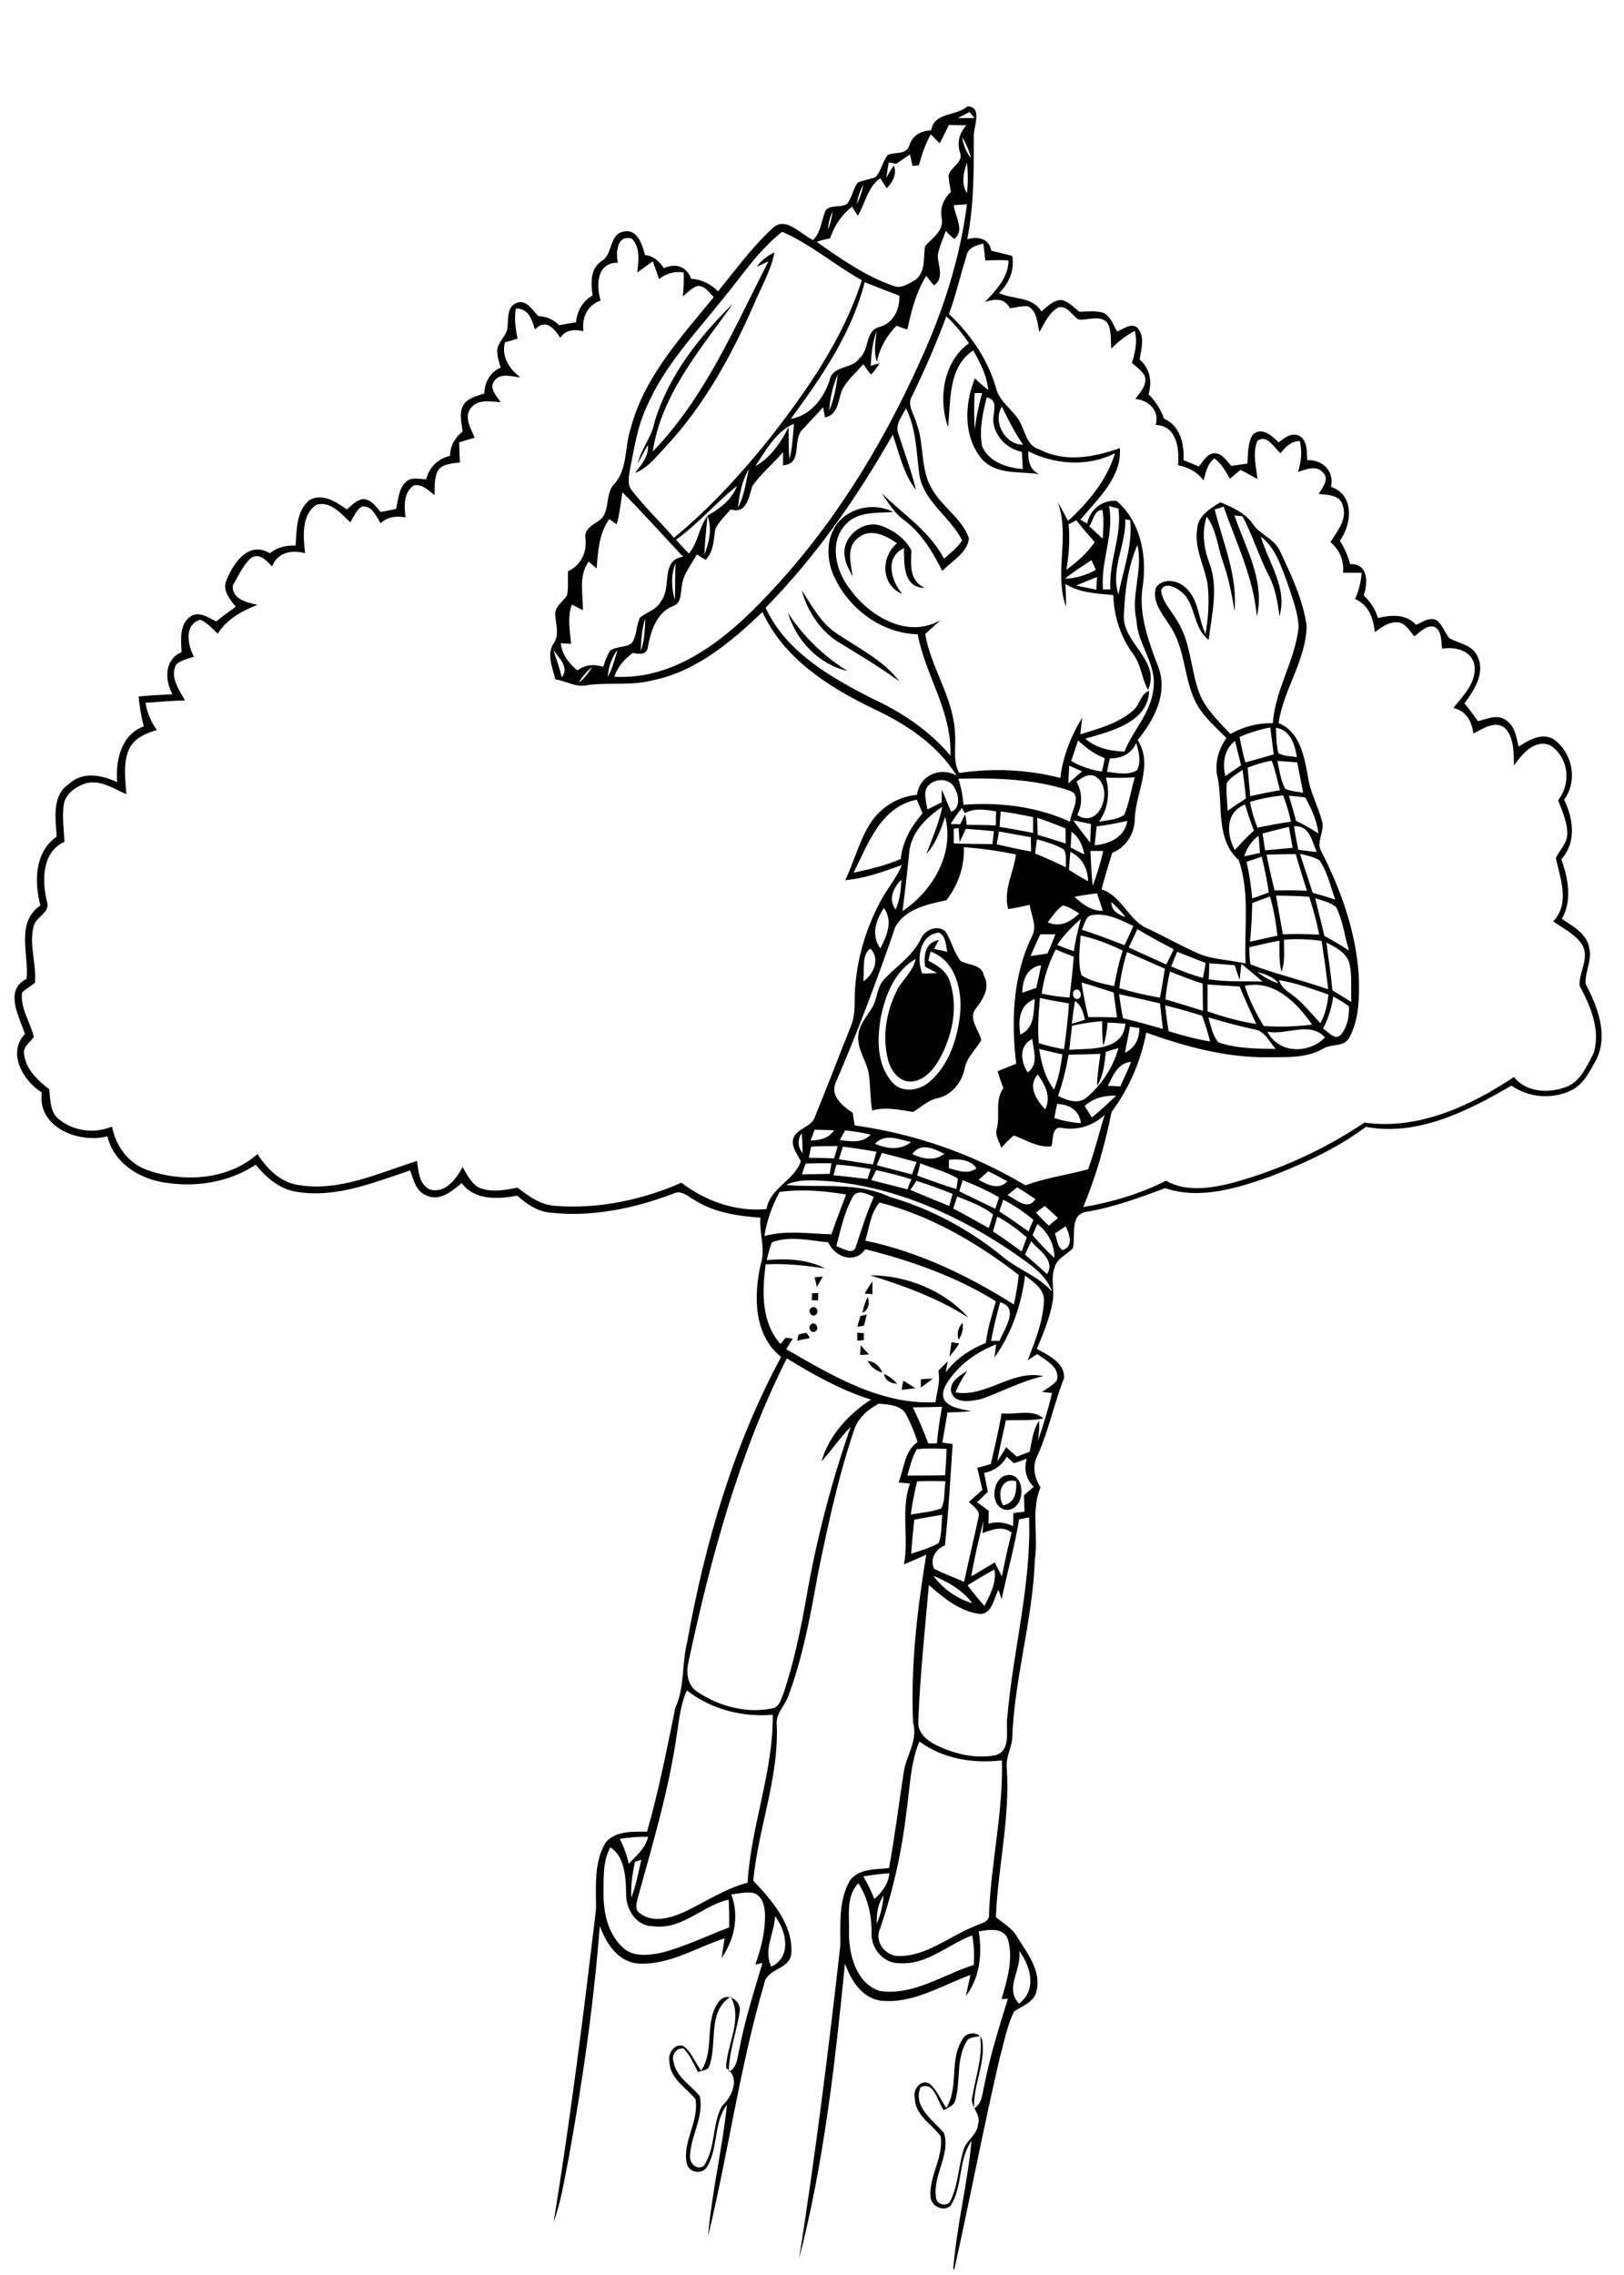 <?xml version="1.0" encoding="utf-8"?>
<!-- Generator: Adobe Illustrator 21.0.2, SVG Export Plug-In . SVG Version: 6.00 Build 0)  -->
<svg version="1.2" baseProfile="tiny" id="Layer_1" xmlns="http://www.w3.org/2000/svg" xmlns:xlink="http://www.w3.org/1999/xlink"
	 x="0px" y="0px" viewBox="0 0 567 794" xml:space="preserve">
<path fill="none" d="M385,205.7c0.6,0,1.9,0,2.6,0c-0.6-9.6,4.1-18.6,2.8-28.2c-1.1-0.3-2.2-0.6-3.3-0.9
	C389.1,186.4,384.2,195.9,385,205.7z"/>
<path fill="none" d="M394.5,181.6c-0.4-0.1-1.3-0.3-1.7-0.4c0.3,8.8-5.3,17.6-2.5,26.3C392,198.9,395.5,190.4,394.5,181.6z"/>
<path fill="none" d="M388,314.8c0,3.1,2.4,4.5,5,5.3C391.5,318.1,389.8,316.4,388,314.8z"/>
<path fill="none" d="M357.2,155.2c-3-4.2-5.2-8.7-7.4-13.3C346.5,147.2,350.9,155.3,357.2,155.2z"/>
<path fill="none" d="M337.6,56.8c-1.2,3.4-2.1,7.3,0,10.6C338,63.9,338,60.3,337.6,56.8z"/>
<path fill="none" d="M344.5,138.7c-1.4,5.5-2.7,11.4-1.6,17.1c2.4,5.5,8.7,7.4,14.2,7.9c-0.1-2-0.2-4-0.3-6c-4.9-1-9-4.8-9.9-9.8
	C346.1,144.6,349.3,139.8,344.5,138.7z"/>
<path fill="none" d="M373.1,183.1c0.5,5.3,0.1,10.6-0.8,15.9c3.7-2.8,7.3-5.8,9.9-9.7c-2.2-2.5-4.3-5-6.5-7.5
	C374.9,182.2,374,182.6,373.1,183.1z"/>
<path fill="none" d="M380.3,183.7c1.6,1.4,3.1,2.8,4.7,4.3c0.2-3.3,0.5-6.7-0.1-10C382,178,381.7,181.8,380.3,183.7z"/>
<path fill="none" d="M381.3,319.4c-2.3,0.4-2.5,3.4-3.5,5.1c5.1,1.6,10,3.5,14.9,5.4c1-2.2,2-4.5,3.1-6.7
	C391.3,321.1,386.4,318.5,381.3,319.4z"/>
<path fill="none" d="M371.8,202c3.8-0.1,7.5-1.3,10.8-3c-0.5-1.1-1-2.3-1.5-3.4C377.9,197.5,374.7,199.5,371.8,202z"/>
<path fill="none" d="M383,201.4c-2.4,1-4.9,1.9-7.3,2.9c2.4,0.5,4.8,1,7.1,1.4C382.9,204.3,383,202.8,383,201.4z"/>
<path fill="none" d="M340.3,150c0.5-4.3,1.4-8.6,2.6-12.8c-0.7,0-1.9,0-2.6,0C340.1,141.5,340.1,145.8,340.3,150z"/>
<path fill="none" d="M257.3,169.7c-7.4,5.9-13.6,13.2-21.3,18.8c1.5,1.6,3,3.2,4.5,4.8c3.3-3.8,3.5-9.3,6.5-13.1
	C251.4,177.6,255.5,174.5,257.3,169.7z"/>
<path fill="none" d="M235.7,209.4c0.2-4.3,0-8.6,0.3-12.9C234.2,200.6,234.4,205.1,235.7,209.4z"/>
<path fill="none" d="M196.1,236.4c2.8-3.3-1-6.9-2.9-9.5C194.3,230.1,195.4,233.2,196.1,236.4z"/>
<path fill="none" d="M223.7,227.3c1.3-3.8,1.5-7.7,1.6-11.6C224.1,219.5,223.8,223.4,223.7,227.3z"/>
<path fill="none" d="M247,180.1c-0.4,4.5-0.9,9-1.1,13.5C247.6,189.4,248.7,184.5,247,180.1z"/>
<path fill="none" d="M257.6,177.2c2.2-4.1,2.8-8.9,3.8-13.4C259,167.9,258.3,172.6,257.6,177.2z"/>
<path fill="none" d="M300.1,125.1c3.7-3,1.9-9.7,7.1-11c4.8-1.3,7.1-6.2,6.9-10.9c-4.1-1.5-8.1-3.1-12.1-4.7
	c-4.6,17.8-15.1,33.1-25.8,47.7c6.9-1.1,11.7-7.4,13.6-13.7C290.8,127.5,297.5,128.9,300.1,125.1z"/>
<path fill="none" d="M292.5,130.7c-1.8,4-2.7,8.3-3,12.7C291.2,139.3,292,135,292.5,130.7z"/>
<path fill="none" d="M212.2,236.3c1.6-3,2.5-6.2,3.4-9.5C213.5,229.6,212.4,232.9,212.2,236.3z"/>
<path fill="none" d="M267.8,207.9c22.6-23.7,40-51.9,53.4-81.7c7.9-17.4,13.9-35.9,16.4-54.9c-1.5,0.1-3,0.2-4.6,0.3
	c0.3,3.8,4.1,8.9,0.1,11.8c-1-0.9-2-1.8-2.9-2.8c-0.9,2.9-2.3,5.6-2.8,8.6c0.1,3.5,2.5,7.9-1.3,10.4c-1-1-1.8-2.2-2.7-3.3
	c-3.7,5.7-5.2,12.2-6.6,18.7c-1.3-0.4-2.5-0.9-3.8-1.3c-3.4,3.5-5.9,7.8-6.8,12.6c-1.4-3.5-0.5-7.2-0.1-10.8
	c-1.5,3.9-1.8,8.1-2.1,12.2c0.8-0.2,2.3-0.6,3.1-0.9c-0.9,1.4-1.8,2.8-3,3.9c-1-1.1-1.8-2.4-2.7-3.6c-2.5,2.9-5.6,5.5-7.4,9
	c-1.4,3.6-1.3,8.7-6,9.6c-0.2-0.9-0.5-2.7-0.6-3.6c-2.2,2.5-4.6,4.9-6.8,7.4c-4.4,3.5,0.1,12.4-7.2,12.9c0-1.5,0-3.1,0-4.6
	c-3.5,4-7.7,7.5-10.7,11.8c-1.3,3.9-1.9,9.9-7.6,8.2c-1.8,2.1-4,4.1-5.3,6.7c-0.7,3.8-0.6,8-3.5,10.9c-1-0.6-2-1.3-3-1.9
	c-2,3.7-5,7.1-5.3,11.5c-0.4,2.4-0.1,5.9-3.2,6.6c-5.8,2.4-7.7,9-8.7,14.7c-0.5,2.5-3.3,1.9-5.2,1.6c-2.9,2.1-5.3,4.8-6.4,8.3
	C236.1,237.4,253.9,222.7,267.8,207.9z"/>
<path fill="none" d="M263.7,162.7c5.4-3,8.9-8.3,11.6-13.6c0.1,3.8,0,7.5,0.3,11.2c1.1-4,1.2-8.3,1.6-12.4
	C270.9,150.6,267.4,157.2,263.7,162.7z"/>
<path fill="none" d="M471.2,336.6c-0.8-3.9-4.8-5.9-8.1-7.5c0.7,5.5,1.6,11.1,2.1,16.7c2.2,1.3,4.4,2.6,6.6,4
	C471.6,345.3,472.1,340.9,471.2,336.6z"/>
<path fill="none" d="M468.1,361.2c2.2-2.7,3-6.5,2.9-9.9c-1.7-1.4-3.6-2.4-5.5-3.5c-0.6,3.9-1.7,7.7-3.6,11.2
	C463.8,360,465.9,363.3,468.1,361.2z"/>
<path fill="none" d="M421.8,355.1c0.9,3,1.5,6.3,3.5,8.7c6.4,2.3,13.3,2.2,20,2.3c-2.2-2.5-3.8-6.3-7.5-6.8
	C432.5,358.1,427.1,356.8,421.8,355.1z"/>
<path fill="none" d="M462.6,362.1c-5.1-5.8-13.5-0.7-20.1-2C446.5,367.8,456.9,367.9,462.6,362.1z"/>
<path fill="none" d="M438.9,339.2c2.3,1.7,4.7,3.1,7.4,4C444.5,340.8,441.6,340,438.9,339.2z"/>
<path fill="none" d="M434.6,344c1.6,4.9,3.9,9.5,6.6,14c5.6,0.4,11.3,0.3,16.9-0.5C452.8,350,444.8,341.8,434.6,344z"/>
<path fill="none" d="M453.9,298c1.4,4.6,2.9,9,4.4,13.6c2.7,0.7,5.3,1.5,7.9,2.4c-1.7-4.6-2.7-9.6-5.5-13.7
	C458.6,299,456.2,298.6,453.9,298z"/>
<path fill="none" d="M445.5,254c0.1,2.9,0.2,5.9,0.8,8.8c1.8,1.3,4.4,1,6.5,1.5C452.1,259.9,450.6,254.8,445.5,254z"/>
<path fill="none" d="M446,265.5c0.7,3.3,1,6.7,2.7,9.7c2,0.9,4.2,1,6.4,1.4c-0.7-3.5-1.4-7.1-2.1-10.6
	C450.7,265.9,448.4,265.7,446,265.5z"/>
<path fill="none" d="M450.3,346.7c4.2,2.8,7.3,6.9,10.7,10.5c1.6-3.1,2.4-6.6,2.8-10c-5.7-1.9-11.3-4.1-17.2-5
	C447.2,344.1,448.6,345.6,450.3,346.7z"/>
<path fill="none" d="M459.2,313.5c1.1,4.4,2.2,8.8,3.2,13.2c3,1.5,5.8,3.2,8.6,5.1c-1.6-5.1-2.1-10.6-4.6-15.3
	C464.3,314.9,461.6,314.3,459.2,313.5z"/>
<path fill="none" d="M411.8,206.2c-1.7-1.3-5.4-2.9-6.3,0.1c0.4,3.9,3.4,6.8,5.3,10.1c5.1,7.4,4.9,16.8,7.8,25.1
	c2.1,6,7,10.3,11.1,14.9c4.5-2.6,9.6-4,14.8-3.8c0.8-11.7,7.8-21.9,9-33.5c-0.2-5.4-2.4-10.6-4-15.7c-2.2-5.7-4.1-12.1-9.2-15.9
	c2.7,9.1,9.4,17.9,6.5,27.8c-0.6-4.9-1.4-9.8-3.7-14.2c-3.5-6.7-5.6-14-9.2-20.7c-0.7-0.1-2.1-0.2-2.8-0.3
	c3.8,11.4,10.8,22.9,7.8,35.3c-1.1-13.6-7.2-25.8-11.6-38.4c-0.8,0.2-2.4,0.7-3.1,1c2.9,11.7,8.1,23.3,6.9,35.5
	c-0.9-5.9-2.1-11.7-4.1-17.4c-1.9-5.2-2.2-11.1-5.6-15.6c-1.8,5.4-1,11.2,1,16.4c3.2,8.7,0.7,17.9-0.3,26.8
	C416.2,219.2,417.9,210.2,411.8,206.2z"/>
<path fill="none" d="M450,277.8c0.9,2.9,1.8,5.8,2.5,8.8c2.7,1.2,5.3,2.8,7.8,4.5c-0.5-4.5-2.5-8.7-4.6-12.6
	C453.8,278.2,451.9,278,450,277.8z"/>
<path fill="none" d="M443.5,254c-3.7,0.7-7.3,1.8-10.7,3.3c0.5,3,1.2,5.9,2,8.9c3.3-0.9,6.6-1.8,9.9-2.8
	C444.3,260.2,444,257.1,443.5,254z"/>
<path fill="none" d="M451.4,295.9c-0.5-2.4-0.9-4.9-1.3-7.3c-3.1,0.7-6.2,1.5-9.2,2.4c0.3,2,0.6,3.9,0.9,5.9
	C445,296.5,448.2,296.2,451.4,295.9z"/>
<path fill="none" d="M436.5,336.5c8.9,3.4,18.2,5.5,27.1,8.7c-0.7-5.6-1.4-11.3-2.3-16.9c-4.3-0.6-8.7-0.8-13.1-0.4
	c-0.1,3.7,0.5,7.6-0.9,11.2c-0.8-3.6-0.7-7.3-0.7-10.9c-3.5,0.7-7.1,1.5-10.6,2.3C436.1,332.5,436.1,334.5,436.5,336.5z"/>
<path fill="none" d="M206.8,232.7c-1.9,1.6-3.6,3.5-4.7,5.6C204,236.8,205.5,234.8,206.8,232.7z"/>
<path fill="none" d="M446.8,275.8c-1-3.4-1.5-7-2.9-10.3c-2.9,0.4-5.7,1.4-8.4,2.3c0.3,3.3,0.6,6.7,0.9,10
	C439.9,277.1,443.3,276.3,446.8,275.8z"/>
<path fill="none" d="M450.8,286.7c-0.7-3.1-1.6-6.2-2.7-9.2c-3.9,0.4-7.8,1.1-11.6,2.3c0.6,3.1,1.5,6.1,2.6,9
	C442.9,288.1,446.8,287.3,450.8,286.7z"/>
<path fill="none" d="M447.8,326.1c4.2-0.2,8.5-0.1,12.7,0.1c-0.9-4.5-2.1-8.9-3.5-13.2c-3.9-0.3-7.8-0.4-11.6-0.3
	C446.2,317.2,447,321.6,447.8,326.1z"/>
<path fill="none" d="M436.5,328.7c3.2-0.7,6.4-1.4,9.6-2.1c-0.5-4.6-1.3-9.2-2.6-13.7c-2.1,0.7-4.1,1.5-6.2,2.3
	C437.2,319.7,437,324.3,436.5,328.7z"/>
<path fill="none" d="M459.6,297.3c-1.5-3.8-2.5-9.5-7.9-9c0.4,2.7,0.9,5.5,1.5,8.2C455.4,296.8,457.5,297.1,459.6,297.3z"/>
<path fill="none" d="M456.3,311c-1.3-4.3-2.7-8.5-3.9-12.8c-3.5-0.1-6.9,0.1-10.3,0.3c0.8,4.2,1.8,8.3,2.8,12.5
	C448.7,310.8,452.5,310.8,456.3,311z"/>
<path fill="none" d="M355.7,445c-14.5-11.2-30.8-20.8-48.6-25.3c-3.1,3.6-3.6,8.9-5,13.4c18.6,3.9,35.9,12.2,51.9,22.3
	C354.7,452,355.3,448.5,355.7,445z"/>
<path fill="none" d="M354.3,437.7c-19.2-13.2-41.2-23.2-64.6-25.3c-5.1-0.3-10.6-1-15.4,1.3c12.1,1,25.1-1.2,36.4,4.2
	c14.2,4.1,27.4,11.2,38.9,20.5c5.5,4.8,12.8,7,17.6,12.6C365.1,444.7,359.3,441.3,354.3,437.7z"/>
<path fill="none" d="M290.3,406c-3,0-6,0-9,0.1c-0.4,1.3-0.8,2.5-1.3,3.8c3.2,0,6.5-0.1,9.7-0.2C289.9,408.5,290.1,407.2,290.3,406z
	"/>
<path fill="none" d="M349,468c1.6-4.2,7.1-11.3,0.2-13.5c-1.3,4.4-2.3,8.9-3.2,13.5C346.8,468,348.3,468,349,468z"/>
<path fill="none" d="M427.7,271c1.8-1.3,3.7-2.6,5.5-3.8c-0.7-2.8-1.4-5.7-2.1-8.5C427.3,261.6,426.8,266.5,427.7,271z"/>
<path fill="none" d="M272.2,416.1c-2.5,4.8-4.5,10-5.3,15.4c7.6-2.1,15.6-0.8,23.4-0.6c1.5-4.7,3.4-9.3,5-13.9
	C287.7,415.7,279.9,415,272.2,416.1z"/>
<path fill="none" d="M280.2,402.5c0-2.3-0.1-4.7-0.3-7C278.4,397.8,278.5,400.3,280.2,402.5z"/>
<path fill="none" d="M304,396c-3-0.7-5.9-1.1-8.9-1.5c-0.6,1.1-1.3,2.3-1.9,3.4C296.9,398.4,301.1,399.1,304,396z"/>
<path fill="none" d="M361.6,418.4c-2.1-1.4-4.3-2.7-6.4-4.1c-1.1,0.9-2.2,1.8-3.3,2.7C354.9,418.7,358.9,422.7,361.6,418.4z"/>
<path fill="none" d="M291.2,404.3c0.4-1.5,0.9-2.9,1.3-4.3c-3.1,0-6.2,0.1-9.3,0.2c-0.3,1.3-0.5,2.6-0.8,3.9
	C285.3,404.1,288.2,404.2,291.2,404.3z"/>
<path fill="none" d="M291.3,394.5c-2.3-0.1-4.6-0.1-6.8-0.2c-0.5,1.3-1,2.5-1.4,3.8C286.2,398,289.4,397.3,291.3,394.5z"/>
<path fill="none" d="M304.8,406.3c0.4-1.5,0.8-2.9,1.2-4.4c-3.9-0.7-7.8-1.3-11.7-1.8c-0.5,1.5-1,2.9-1.4,4.4
	C296.9,405.2,300.8,405.8,304.8,406.3z"/>
<path fill="none" d="M348.8,422.8c3.5,2.3,6.8,4.6,10.2,7c0.6-1.4,1.2-2.7,1.7-4c-3.2-2.8-6.8-5.2-10.6-7.1
	C349.8,420.1,349.3,421.5,348.8,422.8z"/>
<path fill="none" d="M270.6,668.8c-0.2,5.9-4.3,11.8-1.3,17.6C276.5,682.9,274.7,673.9,270.6,668.8z"/>
<path fill="none" d="M350.2,525.4c4.2-0.8,4.9-4.7,4.6-8.4C349.4,515.5,348.1,521.8,350.2,525.4z"/>
<path fill="none" d="M253.6,721.8c0.2-8.3,6-17,1.6-24.9c-8.2,5.2-4.6,16.2-7.4,24c-0.4,1.8-2.6,1.7-4,2.3c-1.5-2.8-2.7-5.9-5-8.2
	c-2.6-0.5-4.4,2.4-3.5,4.7c0.9,5.3,5.9,8,9.1,11.9c1.6,7.3-3.3,14-3.4,21.2c0,2.5,2.4,4.7,4.8,3.2c4.2-6.2,2.8-14.6,6.4-21
	C255.7,731.8,258.6,725,253.6,721.8z"/>
<path fill="none" d="M355.8,680.9c1.2,6.3-5.3,13,0,18.4C362.2,694.6,359.9,686.2,355.8,680.9z"/>
<path fill="none" d="M325.8,550c3.3,4.6,8.2,8,13.6,9.6C336.1,555,331,552.1,325.8,550z"/>
<path fill="none" d="M353.2,534.9c-3.2-2.5-6.9-1.1-10.2,0.2c0.1-1.4,0.3-2.8,0.4-4.3c-1.7,6.4-3.2,12.9-4.3,19.4
	c2.8-1.6,5.5-3.2,8.2-4.9c0.8,1.6,1.7,3.2,2.5,4.9C350.8,545,351.9,539.9,353.2,534.9z"/>
<path fill="none" d="M358,445.4c-1.3,10.2-4.7,20.2-10.7,28.6c0.2-1.5,0.4-3.1,0.6-4.6c-6.8,2.7-13.2,7.1-17.1,13.4
	c-1.3,2-2.4,4.8-0.4,6.8c2.4,2.2,5.8,2.3,8.8,3.2c-2.8,0.1-5.5,0.2-8.3,0.4c-0.6,3.5-1.2,7-1.8,10.5c0.9,0.1,2.7,0.4,3.6,0.5
	c-0.8,11.8-1.4,23.6-2.7,35.4c-3.3,1.2-5.3,4.7-3.8,8.1c3.4,1.8,7,3,10.5,4.6c1.6-7.5,3.4-14.9,5-22.4c0.8-2.5-2-3.9-3.3-5.5
	c1.5-1.4,3.1-2.8,4.7-4.2c-0.6-2.6-1.2-5.1-1.8-7.7c1.6-0.5,3.2-0.9,4.7-1.3c1.4-5.9,2.7-11.7,3.8-17.7c4.7,0.6,10.9-1.7,14.6,1.8
	c-4.3,0.9-8.7,0.5-13.1,0.6c-1,4.8-2.2,9.6-3,14.4c1.1-1.6,2.1-3.3,3.1-5c1.3,1.1,2.5,2.2,3.7,3.3c1.5-0.5,3-1.1,4.5-1.7
	c0.8-3.7,1.1-7.6,3.3-10.8c0.2,2.3-0.1,4.7-0.4,7c1.8-5.5,3.6-11,4.9-16.7c-0.9-0.1-2.6-0.3-3.5-0.4c1.8-1.3,3.8-2.3,5.2-4
	c1.2-4.6-3.9-7-6.9-9.2c-1.1,0.7-2.2,1.5-3.3,2.2c2.7-6.7,5.5-13.6,5.8-20.8C364.6,450,360.8,447.6,358,445.4z M364.2,480.3
	c-7.6,1.7-14.4,5.4-21.7,8c-3.4,0.7-9.2,1.9-10.5-2.5c-0.6-3.6,3.1-5.7,5.6-7.4c-1.6,2.4-3.1,4.9-4.1,7.6
	C344.4,487.8,353.3,477.9,364.2,480.3z"/>
<path fill="none" d="M298.9,434.9c1.9-5.8,3.6-11.7,6.2-17.2c-2.3-0.8-5.8-2.9-7.4,0.1c-2.9,5.3-4.3,11.3-5.7,17.2
	C294.2,435.5,298,438.5,298.9,434.9z"/>
<path fill="none" d="M347.2,547.8c-3.2,1.7-6.3,3.6-9.4,5.5c1.9,2.4,3.8,4.8,5.9,7.2C345.7,556.6,348,552.4,347.2,547.8z"/>
<path fill="none" d="M358.5,509.2c-1.5,0.5-3,1-4.5,1.6c-0.8-0.8-1.7-1.5-2.5-2.3c-1.7,3.1-4.5,5-7.9,5.7c0.4,2.2,0.9,4.4,1.3,6.6
	c-1.3,1.2-2.6,2.4-3.8,3.6c1.4,1,2.7,2,4.1,3c0,1.5,0,3-0.1,4.5c2.9-0.8,5.9-0.5,8.6,0.9c0-1.5,0-3,0.1-4.6c1.3-0.2,2.6-0.3,3.9-0.5
	c0-1.9-0.1-3.8-0.1-5.6c1.1-1,2.3-2,3.4-3C358.2,516.4,357.4,512.8,358.5,509.2z M351.9,527c-6,0-6-9.4-1.5-11.8
	C358,512.2,358.8,526.3,351.9,527z"/>
<path fill="none" d="M327.3,339.6c-1.4-0.8-2.8-1.5-4.2-2.2c-0.6-3.9,0.1-8.6,4.8-9.3c-0.6,1-1.1,2.1-1.7,3.1c1.5,0.3,3,0.7,4.6,1
	c-0.5-2.3-0.4-5.3-2.8-6.7c-6.8,0.6-8,9.2-5.8,14.4C323.8,339.8,325.5,339.7,327.3,339.6z"/>
<path fill="none" d="M210.6,232.7c0.7-1.9,1.3-3.9,2.4-5.6c2.2-1.6,5.3-1,7.5-2.6c2-2.6,1.5-6.2,3-9c2.4-1.9,5.8-2.8,7.3-5.7
	c3.9-4.9-0.4-14.2,7.7-15.5c-7.1-7.4-13.9-15.2-21.2-22.5c-0.6,3.8-0.9,7.6-2,11.2c-0.9-0.6-1.7-1.2-2.6-1.8
	c-3.6,5.1-3.9,11.2-4.4,17.2c-1-0.8-1.9-1.6-2.8-2.4c-3.5,5.2-1.9,11.2-2,17c-1.3-0.7-2.5-1.3-3.8-2c-1.7,4.5-0.7,9.2-0.3,13.7
	c-1.2-0.1-2.4-0.1-3.6-0.2c0.4,4,2.8,7.1,5.8,9.5C204.3,231.9,207.5,231.8,210.6,232.7z"/>
<path fill="none" d="M368.3,430.5c0.8,2,0.8,4.6,2.7,5.8c4-1.2,2.3-5.7,1.1-8.3C370.8,428.8,369.5,429.7,368.3,430.5z"/>
<path fill="none" d="M362.2,427.2c-0.6,1.3-1.2,2.6-1.7,3.9c2.5,2.7,4.9,5.5,7.7,8C368.2,434.3,365.8,430.1,362.2,427.2z"/>
<path fill="none" d="M369.3,425.1c-1.5-1.4-3-2.8-4.6-4.2c-1,0.8-2.1,1.5-3.1,2.3c1.5,1.5,3,3.1,4.5,4.6
	C367.2,426.9,368.3,426,369.3,425.1z"/>
<path fill="none" d="M324.9,332.2c-0.3,1-0.6,2.1-0.8,3.2c3.1,1.6,6.5,3.6,7.5,7.2c2.9,8.8,1,18.6-3.3,26.6c-2.2,3.9-5.5,8-10.2,8.4
	c-4.2,0.1-7-3.8-8-7.4c-2.2-7.8-0.8-16.3,2.6-23.5c1.9-4.3,6.1-7.1,7-11.9c-7.1,4.1-10.5,12.3-12.1,20c-1.3,7.7-1.6,16.7,3.8,22.9
	c3.3,4.1,9.6,3.2,13.2-0.1c6.5-5.6,9.4-14.3,10.5-22.5C336.2,346.4,334,335.5,324.9,332.2z"/>
<path fill="none" d="M334.9,270.3c11.7-1.8,23.7-1.2,35.3,1.7c0.9-7.5,3.7-14.6,7.6-21c-0.2,1.9-0.4,3.9-0.6,5.8
	c6.4-2,13.2-3.7,18.4-8.3c2.3-2,2.6-5.8,5.6-6.9c-0.3,11.2-13.6,14.2-22.3,16.7c3.8,3.3,8.8,4.4,13.7,4.5c3-7.5,9.3-13.6,10.1-21.9
	c1.3-8.6-5.6-15.5-5.9-23.9c-2.1-8.8,2.5-17.6,0.3-26.3c-3.3,7.6-4.4,16.1-4.7,24.4c-0.6,9.9,13.1,15.9,8.4,26.2
	c-2.2-4-2.4-9-5.3-12.7c-4.3-6-6.6-13.1-6.8-20.4c-5.7-0.7-11.7-0.8-16.7-3.9c0.1,2.7,0.2,5.4,0.2,8c-4.3-11.8,1.5-24.6-2.9-36.5
	c1.3,2.1,2.4,4.3,3.6,6.5c7.1-6.5,13.6-14.3,16.4-23.6c-9.6,4.8-20.9,4-30.3-0.7c-0.2,3.3,0.5,6.5,3.9,8c-6.8-1.2-15.1,0.4-20.2-5.4
	c-6.4-7.9-6-19.2-2.3-28.1c1.5,1.4,3,2.8,4.6,4.1c-0.5-5-2.8-9.5-5.2-13.8c-8.9,5.9-7.7,17.5-8.8,26.8c-3.5-9.9-1.7-22.9,7.3-29.3
	c-2.3-3.4-4.9-6.6-7.9-9.4c-3.5,9.5-7.6,18.8-12,27.9c-1.8,3.2,0.9,6.4,1.6,9.5c2.9,7.3,1.3,15.8,5.3,22.7
	c3.5,6.4,10.6,10.4,13,17.4c-0.6,5.1-6.1,7.8-9.3,11.4c-3.3-6.5-7.1-13-13-17.5c-3.6-2.5-5.8-6.2-8.2-9.7
	c7.5,7.4,16.8,13.3,21.8,22.9c2.2-2,4.7-3.9,6.3-6.4c-4-8.1-13.3-13.2-14.9-22.7c-1.1-7.9-1-16.1-4.7-23.4c-1.3,2.7-3.9,5.5-2.7,8.7
	c2.1,6.6,4.6,13.1,6.2,19.8c-4.4-5.6-5.8-12.8-8.1-19.3c-12.4,21.8-26.8,42.5-44.4,60.4c7,15.3,22.4,24.1,36.8,31.5
	c10.5,4.8,20.3,11.2,27.7,20.1c0.7-15.2-8.7-27.8-11.4-42.3c-13-0.4-24.7-9.3-29.6-21.1c-2.1-5.6-2.2-12.3,1.3-17.3
	c4.5-6,13.2-7.7,19.8-4.3c-5.7,0.4-12.4-0.3-16.7,4.4c-5.8,6.2-3.4,16.2,1.4,22.3c6.8,9.6,20.3,17.8,31.8,11
	c-1.7,1.7-3.5,3.4-5.4,4.9c2.1,11.9,9.8,22.1,10.4,34.3C333.9,260.5,332.5,265.7,334.9,270.3z M275.1,213.9
	c5.4,8.3,12.4,15.1,20.8,20.3C286,231.9,278,223.6,275.1,213.9z M292,221c7.6,5.2,16.2,9.3,22,16.8c-7-5.1-14.4-9.5-21.8-14
	c-6.2-4.1-10.4-10.6-12.3-17.7C283.5,211.3,286.5,217.4,292,221z M315.5,191.4c-6.8,3.2-4.5,11.4-0.6,16c-7.4-3-7.6-12.9-1.8-17.7
	c-3.8-2.6-9.2-5.4-13.4-2c-4.5,3.2-2.7,9.1-2.1,13.6c-1.2-2.3-2.6-4.6-2.8-7.2c-1-6.6,6.4-12.7,12.7-10.5c4.3,1.5,8.5,4.5,10.6,8.6
	c-0.2,5-0.7,10.6,4.6,13.1C315.1,205.1,315.6,196.9,315.5,191.4z"/>
<path fill="none" d="M314.7,307c-2.7,2.9-4.6,6.8-2,10.5C314.1,314.1,314.5,310.5,314.7,307z"/>
<path fill="none" d="M291,410.2c4,0.4,7.9,0.9,11.9,1.3c0.3-1.2,0.7-2.3,1.1-3.5c-4-0.7-7.9-1.3-11.9-1.6
	C291.7,407.7,291.4,408.9,291,410.2z"/>
<path fill="none" d="M308.6,316.9c-2.8,4.3-4.6,9.6-1.2,14.1C309.6,326.6,311.9,321.5,308.6,316.9z"/>
<path fill="none" d="M301.4,342.5c3.6-2.3,6-7.9,2.5-11.4C300.7,333,301.9,339,301.4,342.5z"/>
<path fill="none" d="M385.7,389.3c-4,3.8-9.3,5.4-14.8,4.6c-3.8-0.9-3.1,4.1-3.8,6.4c-4.8,0.5-8.8-2.1-13.1-3.8
	c-1.7,1.3-3,2.8-4.4,4.3c-0.8-2.1-2.3-4.2-1.6-6.6c1.4-4.7-0.7-9.9,2.3-14.2c-0.7-2-1.3-4-2-5.9c2.2-0.9,4.4-1.7,6.5-2.6
	c-1.8-14.9-1.2-30.6,5.4-44.3c2.2-3.6-0.2-7.5-0.7-11.2c-2.5,0.5-5,1.1-7.5,1.5c-1.8-6.6,1.9-12.7,2.7-19.1
	c-6-1.2-12.1-2.1-18.2-2.5c0.3,6.6-2,13.3-6.1,18.5c-6.5,1.4-14.3,3-17.8,9.3c-6.4,18.3-13.2,36.5-20.8,54.3
	c-2,4.6,2.6,8.3,5.9,10.6c0.3,1.4,0.5,2.9,0.7,4.4c21,2.9,41.4,10,59.6,20.9c7.1-2.5,14.6-3.5,21.8-5.4
	C382.2,402,383.7,395.6,385.7,389.3z M342.6,363c-1.9,3.4-5.1,6-5.8,10c-1,4.8-4.5,9.2-9.5,10.3c-3.3,0.7-5.7,3.1-8.5,4.8
	c-4.7-0.7-9.5-1.9-14.3-0.5c-0.7-4.1-0.6-8.3-1.1-12.4c-0.6-4.9-4.3-9.1-3.7-14.2c0.4-3.6,3-6.4,4.8-9.3c1.9-3.1,1.6-7.2,4.2-9.9
	c4.4-4.7,10-8.3,12.9-14.3c1.4-3,5.6-4.9,8.4-2.5c2.2,3.3,3,7.3,5.4,10.4c2.8,1.6,7.4,1.1,8.1,5.1c2.3,4.1-0.3,8.1-2.7,11.3
	C337.8,355.4,341.8,359.4,342.6,363z"/>
<path fill="none" d="M320.2,410.4c4.5,1.6,9.1,3.3,13.7,4.7c0.2-1.3,0.4-2.5,0.5-3.7c-4-2.4-8.7-3.6-13.1-5.2
	C320.9,407.5,320.5,409,320.2,410.4z"/>
<path fill="none" d="M335,415.8c4.2,2,8.4,4.1,12.6,6.1c0.4-1.3,0.8-2.7,1.3-4c-4.1-2.3-8.3-4.3-12.7-6
	C335.8,413.2,335.4,414.5,335,415.8z"/>
<path fill="none" d="M341.7,411.8c3.3,1.8,7,3.7,10,0.5c-2.2-1.2-4.5-2.4-6.7-3.5C343.9,409.8,342.8,410.8,341.7,411.8z"/>
<path fill="none" d="M360,433.2c-0.7,1.5-1.4,3.1-2,4.7c2.6,2.2,5.1,4.5,7.7,6.8C368.5,439.8,362.7,436.4,360,433.2z"/>
<path fill="none" d="M331.3,404.8c0,0.7,0,2.2,0,2.9c3.2,0.9,6.7,2.2,9.7,0.1C339.1,404.7,334.6,404.4,331.3,404.8z"/>
<path fill="none" d="M332.8,421.8c4.2,2.2,8.3,4.5,12.4,6.8c0.5-1.5,1.1-3.1,1.5-4.7c-3.6-3.1-8.2-4.6-12.5-6.3
	C333.8,419,333.3,420.4,332.8,421.8z"/>
<path fill="none" d="M306.1,406.7c4.1,1.1,8.2,2.1,12.3,3.2c0.5-1.4,1.1-2.9,1.6-4.3c-4-1.1-8-2.2-12.1-3.2
	C307.3,403.8,306.7,405.3,306.1,406.7z"/>
<path fill="none" d="M304.2,412c4.2,1,8.4,2.1,12.6,3.2c0.5-1.1,0.9-2.3,1.3-3.4c-4-1.3-8.1-2.3-12.3-3.2
	C305.3,409.7,304.7,410.8,304.2,412z"/>
<path fill="none" d="M305.5,399.2c4.1,1.8,8.8,2.4,12.6-0.6C313.9,397.8,309,395.4,305.5,399.2z"/>
<path fill="none" d="M358.5,431.9c-3.2-2.8-6.6-5.3-10.3-7.3c-0.5,1.7-1,3.4-1.5,5.2c3.4,2.2,6.8,4.6,10,7
	C357.3,435.2,357.9,433.5,358.5,431.9z"/>
<path fill="none" d="M332.7,416.8c-4.2-1.7-8.4-3.2-12.7-4.6c-0.7,1.1-1.3,2.2-2,3.3c4.5,1.9,9,3.7,13.6,5.6
	C331.9,419.6,332.3,418.2,332.7,416.8z"/>
<path fill="none" d="M318.5,402.8c3.6,1.7,7.7,2.6,11.2-0.1C326.1,401,321.4,398.6,318.5,402.8z"/>
<path fill="none" d="M396.6,259.3c-1.6,3.9-5.2,5.4-9.2,5.4c-0.3,1.6-0.6,3.1-1,4.7c3.4,0.4,7.3,1.4,10.5-0.6
	C398.4,265.7,397.4,262.4,396.6,259.3z"/>
<path fill="none" d="M315.1,318.1c10.5-7,18.2-20.1,14.9-32.9c-1.7,4.6-3.3,9.3-6.6,13c2.1-5.4,4.4-10.8,5.6-16.5
	c-5.4,3.6-10.7,8.7-11.5,15.4C316.8,304.1,316,311.1,315.1,318.1z"/>
<path fill="none" d="M323.2,276.2c-0.4,2.1,0.3,4.2,0.7,6.2c1.7-0.8,3.3-1.7,5-2.5c0-1.5,0-2.9,0-4.4c1.2,2.5,2.1,5.2,3.3,7.7
	c3.3-1.1,2.7-6,1.2-8.4C331.3,270.6,324,271.7,323.2,276.2z"/>
<path fill="none" d="M349.8,614.4c-10,1.2-20.6-0.5-28.8-6.6c-3.2,7.7-3.2,16.1-4.5,24.3c-1.7,14-4.8,27.8-9.3,41.2
	c-1.9,4.4,2.2,9.5,6.8,9.4c9.8,0,17.4-6.9,26.1-10.3c2-1,5.6-1.4,5.2-4.4C345.9,650,350.3,632.4,349.8,614.4z"/>
<path fill="none" d="M390.5,365.9c-1.5,0.4-2.9,0.9-4.4,1.3c-0.5,4.1-0.8,8.3-3.1,11.9c0.1-3.8,0.7-7.5,1.2-11.2
	c-3.7,0.2-7.4,0.3-11.1,0.3c-0.9,4.9-2,9.7-3.7,14.4c3,1.5,6.8,3,9.9,0.8C384.7,378.7,388.6,372.6,390.5,365.9z"/>
<path fill="none" d="M339,55.2c-0.7-2.6-1.7-5.1-3.1-7.4C336.3,50.5,337.3,53.1,339,55.2z"/>
<path fill="none" d="M340.2,41.2c-0.6-0.7-1.2-1.4-1.7-2.1c-1.3,0.7-2.7,1.4-4,2.1C336.4,41.2,338.3,41.2,340.2,41.2z"/>
<path fill="none" d="M298,304.6c5.6-1.2,11.2-2.5,16.5-4.8c0.6-6,3.6-11.4,7.6-15.9c-0.7-1.6-1.4-3.2-2-4.8
	C307.4,281.6,303.1,294.6,298,304.6z"/>
<path fill="none" d="M337,89.1c-2.1,6.5-3.5,13.3-6,19.8c7.5,7,13.5,15.7,16.4,25.6c1.2,5.5,6.8,8.1,8.9,13.1
	c1.5,3.3,2.4,7.6,6.4,8.6c8.9,4.6,19,2.7,28-0.5c0.7,10.3-7.8,17.7-13.8,25c0.8,0.4,1.6,0.8,2.4,1.3c1-4.9,5.2-8.2,10.2-7.9
	c8.7,7.4,10.9,20.1,9,30.9c-1.2,9.5,2.4,18.6,5.7,27.3c3.3,9.2-1.6,18.4-7.3,25.3c5.6,8.6-0.7,18.3-1,27.4c0,5.3-3,10-7.9,12
	c-1.3,4.2-2.5,8.5-3.7,12.7c7.5,2.5,9.6,11.4,16.8,14c5.4,2.6,10.6,5.5,16.1,8c5.5,2.5,11.6,2.5,17.4,3.9c-0.6-12,1.7-24.5-2.4-36.1
	c-8.1-7.1-5.5-18.9-7.3-28.5c-1.4-5,0.1-9.9,3-14.1c-3.5-3.6-7.4-6.9-10-11.2c-5.2-8.7-4-19.8-9.8-28.1c-2.5-3.9-6.2-8.2-4.8-13.2
	c2.3-3.4,7.4-2.7,10.1-0.2c4.9,4.1,4.6,11,7.2,16.4c1-5.8,1.4-11.7,0.7-17.6c-1.2-6.4-4.7-12.5-3.6-19.2c0.3-4.5,4.6-7.1,8.1-9.2
	c4.2,1.9,8.8,3.8,11.4,7.7c2.6,3.8,7.7,5.2,9.5,9.6c3.9,8.2,7.9,16.7,9.2,25.8c-0.2,12.1-8.1,22.2-9.8,34c7.4,3,8.9,11.4,10.2,18.3
	c0.8,5.6,3.6,10.6,5,16c1,3.5-2.2,7.1-0.3,10.4c6.9,13.5,12.1,28.1,13.1,43.3c0.2,7.4,0.3,15.3-3.4,21.9c-1.9,3.3-6.3,1.9-9.2,3.8
	c-6,3.4-13.1,2.8-19.7,2.9c-14.4,0.2-28.4-3.8-41.9-8.6c-1.9,10.1-6,19.5-12.1,27.7c-2.3,11.3-5.4,22.5-9.9,33.2
	c10-1.7,19.8-4.7,28.9-9.2c7.2,4.1,15.8,2.6,23.4,0.7c16.3-4.5,31.9-11.6,45.9-21c18.7,2.8,36.9-5.7,52.2-15.9
	c4.6,5.7,12.9,5.8,19.1,3.1c4.4-2.2,6.3-7.1,8.6-11.2c2.7-8.2-1-16.6-4.8-23.8c-0.3-4.6,3.5-9.5,1-14.1c-2.4-3.8-6.6-5.8-10.2-8.3
	c5.8-6.4,2.5-14.9,0.9-22.1c1.4-2.7,3.9-5,4-8.3c0.1-4.2-1.8-8-3.2-11.9c4.7-5.9,3.7-15-2.8-19.2c-5.5-2.2-9.8,3.2-12.6,7.1
	c-0.2-4.5,0.2-9.9-3.3-13.2c-3.5-2.7-7.6,0.4-10.9,2c-0.4-4.2-2.5-7.9-7-8.9c3.5-4.3,8.5-9.3,7.3-15.4c-1.3-4.9-6.9-5.9-11.2-5.3
	c-0.4-2.6,0-6-2.6-7.6c-2.9-0.8-5,1.8-7.1,3.3c-1.7-1.9-3.1-4.8-6-4.9c-3-0.1-5.4,1.9-7.8,3.4c-0.5-4.8-2.1-9.6-6.9-11.5
	c1.3-2.9,2.2-6,2.3-9.2c-2.2,0-4.3-0.1-6.5,0c0.5-4.3-1.1-8-4.4-10.7c2.4-3.8,5.9-7.9,4.3-12.8c-0.8-3.8-5.3-3.7-8.4-4
	c1.3-2.1,3.8-5.1,1.6-7.4c-2.4-2.7-6-1.1-8.8-0.3c1.1-3.5,1.5-7.2,0.6-10.8c-3,0.1-5,2.1-6.7,4.3c-2.2-1.8-4.8-6.9-8.1-4.3
	c-1.7,4.3-0.4,9,0,13.3c-2-1.1-3.9-2.1-5.9-3.2c-1.3,1-2.5,2.1-3.7,3.1c-1.5-2.6-3-5.3-5.4-7.1c-2.5,1.8-3,5-3.8,7.7
	c-2.2-2.9-5.4-4.7-8.9-5.3c0.5-5.8-0.4-13.8-7.8-14.1c1.4-5.1-2.3-8.6-7.1-9.1c1.7-2.2,4.3-4.8,3.3-7.9c-1-2-2.9-3.2-4.5-4.6
	c1.1-3.6,1.9-7.4,1-11.2c-3.1,1.6-5.8,3.7-8.2,6.2c-0.3-3.1,0.2-6.5-1.5-9.2c-2.7-2.7-6.7-0.6-10-1c-2.3-1.4-4-5-7-4.2
	c-3.3,1.8-4.8,5.5-6.6,8.6c-0.8-3.2-0.7-7.3-4-9c-2.1-0.3-4.3,0.3-6.3,0.7c-1.7-3.7-5.4-3.3-8.7-2.2c3.8-4.1,8.2-8.5,8.2-14.5
	c-2.7-0.1-5.4-0.1-8.1,0c-0.2-2-0.4-3.9-0.7-5.9C340.8,85.7,337.8,86.3,337,89.1z"/>
<path fill="none" d="M393.5,286.5c-3.5,0.8-7.1,1.5-10.7,1.9c-0.3,2.2-0.5,4.4-0.7,6.6C387.3,294.6,392.7,292.2,393.5,286.5z"/>
<path fill="none" d="M394.9,370.6c-4.6,0.4-6.3,4.8-8.1,8.4c1.4,0.1,2.9,0.1,4.3,0.2C392.5,376.4,393.8,373.5,394.9,370.6z"/>
<path fill="none" d="M397.8,358.8c-1.1-0.2-2.2-0.4-3.3-0.5c-0.6,3.1-1.2,6.1-1.7,9.1C396.3,365.8,397.8,362.5,397.8,358.8z"/>
<path fill="none" d="M389.7,382.4c-4-0.1-8,0.8-11,3.6c0.8,1.3,1.7,2.7,2.5,4C384.2,387.7,386.9,385,389.7,382.4z"/>
<path fill="none" d="M405,350.2c-4.8-1.1-9.5-2.2-14.3-3.2c0.4,2.8,0.8,5.6,1.4,8.4c4.7,1.1,9.3,2.4,13.9,3.7
	C405.7,356.1,405.4,353.2,405,350.2z"/>
<path fill="none" d="M375.1,313c2.8,2.5,5.9,5,9.9,4.9c-0.6-2.1-1.3-4.1-2-6.1C380.4,312.1,377.7,312.5,375.1,313z"/>
<path fill="none" d="M380.8,297.1c0.2,4.1,0.4,8.1,0.8,12.2c1.5-4,2.6-8.1,3.7-12.2C383.7,297.1,382.2,297.1,380.8,297.1z"/>
<path fill="none" d="M299.1,71.3c1.1-2.1,1.9-4.5,2.3-6.8C300.2,66.6,299.5,68.9,299.1,71.3z"/>
<path fill="none" d="M393.6,332.4c-1.4,4.1-2.3,8.3-2.7,12.6c4.7,1.3,9.4,2.5,14.2,3.3c0.6-3.4,1.1-6.7,1.7-10.1
	C402.4,336.3,398,334.3,393.6,332.4z"/>
<path fill="none" d="M339.5,731.5c1.2-7,3.6-13.8,2.7-21c-1.6,0.5-4,0.2-4.8,2c-3.6,6.1-1.9,13.6-3.8,20.2c-0.4,2.1-2.5,2.8-4.1,3.7
	c-2.2-2.8-3.2-10.4-8.1-8c-2.9,6.9,4.4,11.5,8.2,16c2.3,7.7-4,14.8-2.8,22.4c0,2.6,4,3.6,5.1,1.1c2.8-5.8,2.7-12.5,4.8-18.5
	c1.4-2.9,4.6-4.8,4.8-8.2C342.7,737.7,338.5,735.1,339.5,731.5z"/>
<path fill="none" d="M386.1,271.4c1.5,5.3,0.8,10.9-2.4,15.4c3-0.6,6.2-0.6,8.8-2.4c1.8-4.2,2.3-8.7,3.7-13.1
	C392.8,271.5,389.5,271.5,386.1,271.4z"/>
<path fill="none" d="M326.3,608.7c6.4,3.4,14,5.2,21.3,3.8c5.8-1.7,3.4-8.9,4.1-13.4c2-23.3,8.4-46.1,7.6-69.6
	c-1.2,0.2-2.3,0.4-3.5,0.7c-1.5,9.4-4,18.6-6.1,27.8c-0.3-0.8-0.8-2.4-1.1-3.2c-1.8,3-2.2,8.6-6.6,8.4c-7-0.9-12.6-5.6-17.7-10.1
	c-1.3,16-3.1,31.9-3.7,47.9C320.5,604.6,323.4,607.2,326.3,608.7z"/>
<path fill="none" d="M306.1,671.4c1.3-3.1,2.1-6.4,2.4-9.8C306.5,664.4,306,668,306.1,671.4z"/>
<path fill="none" d="M310.5,653.8c-3,0.2-6.1,0.5-9.1,1c1.5,2.5,2.8,5.2,3.9,7.9C308,660.4,310.2,657.5,310.5,653.8z"/>
<path fill="none" d="M240.3,580.4c-0.8,3.7-0.2,7.9,3.2,10.1c7.5,5,17,7.5,25.9,5.8c2.8-0.3,3.4-3.3,4.2-5.4
	c3.5-10.8,5.9-21.9,7.9-33.1c3.5-20.3,8.7-40.3,15.5-59.8c-3.7,3.8-6.7,8.2-10.2,12.1c2.8-9.1,9.4-16.5,17.3-21.6
	c-10.5-3.2-20.1-8.7-29.4-14.4C257.9,507.5,248.1,543.9,240.3,580.4z"/>
<path fill="none" d="M289,80.2c0.8-2.1,1.3-4.2,1.6-6.4C289.7,75.8,289.2,78,289,80.2z"/>
<path fill="none" d="M330,517c-3.3-0.1-6.6-0.1-9.9,0c-0.8,3.8-1.6,7.6-2.3,11.5c3.6-0.5,7.2-0.9,10.6-2.1
	C330,523.6,329.6,520.1,330,517z"/>
<path fill="none" d="M330,514.9c0.2-3.1,0.4-6.1,0.5-9.2c-3.5,0-7-0.3-10.4,0.1c-1.7,2.8-2.3,6.1-3.3,9.2
	C321.2,515,325.6,515,330,514.9z"/>
<path fill="none" d="M326.7,489.3c0.5-3.6,1.8-7.3,1-11c1.1-1.2,2.2-2.2,3.3-3.3c-0.2,1.3-0.5,2.6-0.7,3.9c3.5-4.8,8.6-8.1,14-10.3
	c0.6-5,2.1-9.7,3.5-14.5c-13.9-8.6-29.7-14.2-45.6-18.2c-3.6,5.3-10.8,2.8-12.9-2.4c-6.5-0.6-13.4-2.4-19.7,0
	c-0.8,2-1.3,4.1-1.8,6.2c6.9-0.6,14.1-0.2,20.4,2.9c-6.9-1-13.8-1.8-20.8-1.4c-1.2,9.6-1.6,20.1,5.2,27.8c0.4-0.5,1.3-1.6,1.8-2.2
	c0.6,0.1,1.9,0.2,2.5,0.3c-0.8,1.2-1.5,2.5-2.3,3.7C290.5,480.1,307.5,490.4,326.7,489.3z M278.3,467.9c0.1-0.5,0.4-1.6,0.5-2.1
	c0.9-0.2,1.9-0.4,2.8-0.6c0.3,0.5,0.9,1.4,1.3,1.8C281.4,467.2,279.8,467.5,278.3,467.9z M284.7,464.6c-1.5,1.2-3-1.4-1.6-2.4
	C284.7,461,286.2,463.7,284.7,464.6z M284.8,458.8c-1.5,1.2-3.1-1.4-1.6-2.4C284.7,455.3,286.3,457.8,284.8,458.8z M285.6,453.8
	c-0.5,0-1.7-0.1-2.2-0.1c0-0.6,0.1-1.8,0.1-2.4c0.5,0,1.6-0.1,2.2-0.1C285.7,451.8,285.7,453.2,285.6,453.8z M285.2,449.2
	c-0.3-1.1-0.5-2.3-0.8-3.4c0.7-0.1,2.1-0.3,2.9-0.3C286.6,446.7,285.9,448,285.2,449.2z M331.5,473.5c0.2-1.7,0.5-3.4,0.7-5.1
	c0.7,0.1,2,0.3,2.7,0.5C333.9,470.5,332.7,472,331.5,473.5z M334.7,467.6c-0.7-2.2-0.3-4.3,1.4-5.9
	C336.5,463.8,335.9,465.8,334.7,467.6z M338.1,459.8c-10.6-6.8-22.4-11.1-34.3-14.8C316.4,445.1,329.6,450.3,338.1,459.8z
	 M304.6,447.3c0,1.4,0,2.9,0,4.3c-0.7,0-2-0.1-2.7-0.2C302.7,450,303.6,448.7,304.6,447.3z M303,452.6c0.7,2.3,0.4,4.5-1.9,5.6
	C301.4,456.3,302,454.4,303,452.6z M300.5,459.3c0.5-0.1,1.6-0.4,2.2-0.5c-0.3,1.3-0.6,2.6-0.9,4c-0.6,0.1-1.7,0.3-2.3,0.4
	C299.7,461.9,300.1,460.6,300.5,459.3z M299.3,465.2c0.6,0,1.7,0.1,2.3,0.2c0,0.6,0,1.8,0,2.5c-0.6,0-1.7,0.1-2.3,0.2
	C299.3,467.3,299.3,465.9,299.3,465.2z M300.5,469.5c1,1.1,1.9,2.2,2.9,3.2c-0.8,0-2.3,0.1-3.1,0.2
	C300.3,472,300.4,470.3,300.5,469.5z M302.9,475c2.5,0.3,4.2,1.8,5.2,4.1C305.8,478.5,304,477,302.9,475z M308.6,479.5
	c1.8,0.8,3.3,2,4.6,3.5C311,482.8,309.1,481.9,308.6,479.5z M314.8,485.1c0.2-0.8,0.5-2.4,0.6-3.2c1.4,0.9,2.8,1.7,4.2,2.6
	C318,484.7,316.4,484.9,314.8,485.1z M321.5,481.4c1.4-0.1,2.8-0.2,4.2-0.3c-1.4,1.1-2.8,2.1-4.2,3.1
	C321.4,483.6,321.5,482.2,321.5,481.4z"/>
<path fill="none" d="M329,528.7c-3.3,0.6-6.5,1.2-9.8,1.7c-0.5,4-0.9,7.9-1.1,11.9c3.3-1.1,6.6-2.1,9.6-3.8
	C328.9,535.4,328.6,532,329,528.7z"/>
<path fill="none" d="M314,685.3c-5.5,0.1-9.8-4.9-9.7-10.2c0.1-6.2-1.2-12.5-4.6-17.7c-4.7,4.7-3,11.8-3.3,17.8
	c0.2,7.6,2.7,17.4,10.8,19.8c11.8,1.7,22-5.8,32.8-9.1c0.2-3.4,0.1-6.9-0.6-10.2C330.9,678.8,323.5,686,314,685.3z"/>
<path fill="none" d="M279.5,405.2c-1.2-2.5-3.5-5.1-2.6-8c1.3-3.7,6.5-3.8,7.6-7.7c4.3-10.4,8.3-21,12.5-31.5c1.3-2.9,1.3-6,1.3-9.1
	c0.1-12.1,3.3-24,9.1-34.6c2.3-4.3,5.4-8,7.4-12.5c-6.4,2.3-12.9,4.7-19.8,5.3c3.1-6.4,4.9-13.5,8.6-19.6c3.6-5.8,9.7-9.6,16.5-10.2
	c0.7-6.8,8.1-9.9,13.8-6.7c-6.7-10.9-17.8-18-29.2-23.4c-15.5-7.5-31.2-17.5-38.6-33.7c-10.9,10.5-23.3,20.9-38.6,23.9
	c-7.3,1.9-14.9,0.6-22.4,1.6c-3.9,1-7.5-1.5-11.3-2c-1-4.1-3.1-8.8-0.5-12.7c1.9-2.9,0.7-6.3,0.5-9.5c-0.5-3.1,2.7-4.8,4.1-7.2
	c0.5-2.7,0.2-5.5,0.3-8.3c4.5-2.1,6.6-6.6,6.1-11.5c-0.6-3.8,3.5-4.9,5.7-7c2.8-3.3,1.4-8.4,4.1-11.7c5-5.1,3.8-12.9,5.9-19.3
	c4.6-18.1,17.7-32.1,29.1-46.2c-1.7-1.6-3.3-4.3-6-3.8c-1.9,0.8-3.3,2.3-4.8,3.6c0.4-2.8,0.4-5.6,0.3-8.4c-3.1-0.6-6.1,0.3-8.6,2.3
	c-0.7-2.1-1.4-4.2-2.2-6.2c-1.8,1.3-3.6,2.6-5.4,3.9c0.3-3.9,1.2-8.7-1.9-11.8c-5.3-1.5-5.6,4.9-4.9,8.4c-7.3-0.1-7.6,8-6,13.2
	c-4.8,1.5-6.6,5.9-6,10.7c-3.1-0.7-6.3-0.6-8.1,2.3c-2.1-3.5-5.2-6.9-8.8-2.9c-1.1-3.4-2.3-7.4-6.7-7.3c-0.6,3.5-0.1,7,0.6,10.5
	c-1.5,0.4-2.9,0.9-4.4,1.3c-1.4,5,1.5,9.3,5.4,12.2c-2.9-0.2-6.9-1.8-9,1.1c-2.3,2.6,0.7,5.3,2.1,7.6c-3.5-0.2-8-1.1-10.5,2.1
	c-2.4,3.2,0.2,7.1,1.4,10.3c-1.8,0.5-3.6,1-5.4,1.6c0,2.3,0.1,4.7,0.3,7c-2.8,0.4-6.3,0.4-7.9,3.2c-1.1,2.6-0.9,5.4-1,8.2
	c-2.1-1.6-4.3-4-7.2-3.4c-3.7,2.4-3.3,7.3-2.9,11.2c-3.1-0.6-6.3-0.2-8.7,2c-1.6-2.4-3.1-6.3-6.6-5.8c-2,1.3-2.8,3.6-4,5.5
	c-3.2-3-7-7.6-11.9-6.1c-5.3,3.7-4.5,11.2-3.9,16.9c-4.7-1.3-9.5-0.3-11.5,4.6c-1.9-1.9-4.3-4.9-7.3-3c-2.8,2.6-4.5,6.3-6.4,9.6
	c-0.5,4.8,5.1,6,8.6,6.8c-5.4,2.2-10.7,5.1-13.9,10.1c-1.9-1.8-3.7-3.8-6-4.9c-5.9,1.4-4.5,8.9-2.3,12.9c-2.1,0.7-4.3,1.2-6.1,2.6
	c-2.5,4.4,0.9,9,3,12.7c-4.6,0-9.2,0.5-13.8,0.8c0.6,3.4,1.8,6.7,4,9.5c-3.7,1.1-7.7,2.7-9.6,6.4c-2.4,5-1.4,10.7-1.1,16
	c-4.3-1.9-8.8-5-13.8-3.9c-3.6,1.1-7.7,3.8-8.1,7.9c-0.5,4.2,0.1,8.4,0.3,12.6c-8,3.6-8,13.6-6.1,20.9c1.3,3.7-3.7,5.2-4.6,8.4
	c-1.8,6.6,1,13.3,0.4,19.9c-1.4,1.3-3.1,2.2-4.5,3.4c-0.8,5.5,2.9,10.3,4.1,15.5c-1.2,2-3.9,3.5-3.4,6.1c0.7,5.3,4.8,9.1,8.8,12.2
	c0.4,3.6,0.3,7.9,3.3,10.4c5.1,4.2,12.5,5.2,18.6,2.6c1.3,6.8,5.7,13,12.4,15.2c12.5,4.5,28.1,3.5,38.4-5.6c3.4,5.1,8,9.9,14.3,10.8
	c14.3,2.4,28-4.2,41.4-8.4c0.5,3.6,0.7,8.3,4.6,10c5.4,1.4,9.1-3.8,11.3-7.9c1.6,2.5,2.9,5.3,5.3,7c4.3,2.1,9.3,1.1,13.9,0.2
	c3.9,3.2,8.3,6.2,13.5,6.4c14.9,1.1,30-2.1,43.7-8.1c8.5,6.4,19,10.2,29.7,9.1C268.8,414.4,277.2,412,279.5,405.2z"/>
<path fill="none" d="M435,278.7c-0.3-3.3-0.7-6.7-1.2-10c-1.9,1.4-4.1,2.6-5.5,4.6c-0.3,3.2,0.2,6.4,0.2,9.7
	C430.7,281.5,432.8,280.1,435,278.7z"/>
<path fill="none" d="M219.8,164c-0.3,2.4-0.9,5.2,0.8,7.2c4.5,5.8,9.8,10.9,14.6,16.4c12.3-10.1,23.2-21.9,33.1-34.3
	c13.3-16.9,25.9-34.9,32.5-55.6c-9.4-5.3-17.9-12.6-27.8-16.9c-8.5,6.5-14.4,15.8-21.2,24c-9.4,11.7-20.1,22.9-26.2,36.9
	C222.4,148.8,221.3,156.5,219.8,164z M263.6,95.6c0,0-0.1-0.1-0.4-0.4C263.5,95.5,263.6,95.6,263.6,95.6z M255.8,105.8
	c-11.3,15.9-24.9,31.6-28,51.6c18.2-18.9,28.6-43.4,40.4-66.4c-1.3,0.6-2.7,1.3-4.1,1.9c1.6-2.2,3.7-3.8,6.2-5
	c-1.2,6.5-4.7,12.2-7.2,18.2c-7.8,17.8-17.2,35.1-30.6,49.4c-3.3,3.5-6.3,7.6-10.9,9.4c2.2-2.9,4.9-5.8,4.5-9.8
	c-1.2,2.1-2.3,4.2-3.6,6.2c1.1-5.1,4.9-9.1,5.8-14.3C233.3,131.1,244,117.4,255.8,105.8z"/>
<path fill="none" d="M239.7,590c-2.1,4.9-2.7,10.2-3.5,15.4c-2.8,19.5-8.5,38.4-13.7,57.3c-0.4,1.7-1,3.8,0.7,5
	c4.6,3.7,11,1.6,15.9-0.5c7.2-3.5,14-8,21.8-10.1c1.3-19.8,9.1-38.7,8.7-58.6C259.1,599.4,248.2,596.7,239.7,590z"/>
<path fill="none" d="M319.5,97.6c3.6-2.9,2.7-7.8,3.4-11.8c2.4-2.9,6.5-5.3,5.8-9.7c-0.7-3.6,0.6-6.8,3.2-9.2
	c-0.4-1.9-0.9-3.9-0.8-5.8c0.7-3,5.2-4.4,4-7.9c-1.2-3.5-0.1-6.9,2.2-9.6c-2,0-4.1,0-6.1-0.1c-1,2.1-2.1,4.3-3.2,6.4
	c-1-1-2.1-2.1-3.1-3.1c-2,3.3-3,7.1-4.2,10.8c-0.5,0-1.6,0.1-2.2,0.2c-0.3-1.4-0.6-2.7-0.9-4c-1.6,1.1-3.2,2.2-4.8,3.3
	c-0.9-0.2-1.7-0.3-2.6-0.5c-0.3,1.8-0.6,3.7-0.9,5.5c0.8-1.5,1.6-3,2.7-4.4c1.2,3-0.4,5.8-2.5,7.9c-0.8-1.1-1.6-2.3-2.3-3.5
	c-4.4,3.2-5.2,8.7-7.8,13.1c-0.7-1-1.3-2.1-2-3.2c-3.7,2.9-6.2,6.7-7.7,11.1c-1.6,0.3-3.3,0.7-4.8,1.2c8.4,5.8,16.9,11.9,26.6,15.3
	C314.4,100.9,317.2,98.9,319.5,97.6z"/>
<path fill="none" d="M228,672.3c-6.1,0-9.6-6.1-9.4-11.6c0-5.4-0.5-12.9-5.5-15.9c-2.5,4.6-2.3,10.1-2.4,15.2c0,7,1.4,14.6,6.6,19.6
	c3.5,3.6,9,2.9,13.4,2c8.3-2.1,15.9-5.9,23.8-9c0-3.2-0.1-6.5-0.2-9.7C245.2,665.2,238,673.7,228,672.3z"/>
<path fill="none" d="M220.4,662.2c1.7-4.2,2.5-8.7,3.5-13.2c-0.6,0.2-1.7,0.5-2.3,0.7C220.8,653.8,220.3,658,220.4,662.2z"/>
<path fill="none" d="M226.3,641.1c-3.3-0.1-6.6,0.2-9.9,0.7c1.4,2.8,2.5,5.6,3.1,8.7C222.1,647.7,225.3,645.1,226.3,641.1z"/>
<path fill="none" d="M360.4,362.6c-4.7,2.4-4.1,7.8-1.6,11.7C362.8,371.5,360.8,366.6,360.4,362.6z"/>
<path fill="none" d="M374.9,334c-2.1-0.8-4.2-1.7-6.3-2.5c-2.5,4.8-4.3,10-4.9,15.4c3.2,0.6,6.4,1.1,9.7,1.5
	C374,343.5,374.5,338.8,374.9,334z"/>
<path fill="none" d="M347.8,283.1c-3.6-0.6-7.5-1.3-10.9,0.6c-0.3-0.4-0.8-1.3-1.1-1.8c-1.3,1.8-2.6,3.7-3.9,5.6
	c1.1,0,2.2,0.1,3.3,0.1c0.6-1.2,1.2-2.3,1.8-3.5c0.1,0.9,0.3,2.8,0.5,3.7c3.4,0,6.8,0.1,10.2,0.1
	C347.7,286.3,347.7,284.7,347.8,283.1z"/>
<path fill="none" d="M335,293.9c-0.1-1.6-0.2-3.3-0.3-4.9c-0.4,0-1.3,0.1-1.7,0.2c0,1.7,0,3.5,0,5.2c4.5,0.1,9,0.3,13.5,0.2
	c0.2-1.5,0.3-3,0.5-4.5c-3.3-0.3-6.5-0.6-9.8-0.8C336.5,290.8,335.8,292.4,335,293.9z"/>
<path fill="none" d="M369.1,385.3c-0.3,1.6-0.7,3.3-1,4.9c3,1,6.1,1.7,9.3,1.8C376.8,387.5,373.4,385.5,369.1,385.3z"/>
<path fill="none" d="M362.7,364.2c2.9,0.9,5.8,1.6,8.8,2.1c0.7-5.3,1.3-10.7,1.7-16c-3.4-0.6-6.7-1.1-10.1-1.9
	C362.6,353.6,362.1,358.9,362.7,364.2z"/>
<path fill="none" d="M377.6,342.8c0.6,4.1,1.4,8.1,2.4,12.1c3.3,0,6.7,0,10,0c-0.4-2.9-0.8-5.8-1.2-8.7
	C385.1,345.1,381.4,344,377.6,342.8z"/>
<path fill="none" d="M375.2,345.5c-1.4,1-0.2,3.9,1.5,2.9C378.2,347.5,376.9,344.5,375.2,345.5z"/>
<path fill="none" d="M392.9,357.4c-2.1-0.1-4.1-0.3-6.2-0.4c-0.2,2.7-0.5,5.5-1.5,8.1c-0.3-2.9-0.4-5.8-0.4-8.6
	c-3.5,0.3-7.1,0.8-10.5,1.6c-0.4,2.8-0.7,5.6-1,8.5C380.4,366,392.2,367.1,392.9,357.4z"/>
<path fill="none" d="M375.3,349.4c-0.4,2.6-0.7,5.3-1.1,7.9c1.5-0.5,3-1,4.6-1.4C378.2,353.5,377.6,350.8,375.3,349.4z"/>
<path fill="none" d="M409,337.3c3.6,1.6,7.3,3,11.1,4c0.3-1.7,0.6-3.4,0.9-5.2c-3.3-1.3-6.6-2.6-9.9-3.9
	C410.3,333.9,409.6,335.6,409,337.3z"/>
<path fill="none" d="M421.6,353.1c5.6,1.9,11.2,3.5,17,4.4c-2-4.4-4-8.7-5.8-13.1c-3.7-0.2-7.5-0.4-11.2-0.7
	C421.6,346.8,421.6,350,421.6,353.1z"/>
<path fill="none" d="M406.9,350.8c0.3,3,0.8,6,1.2,9c4.7,1.5,9.5,2.8,14.5,3.6c-0.9-3-1.8-6.1-2.8-9.1
	C415.5,353.1,411.2,351.8,406.9,350.8z"/>
<path fill="none" d="M419.9,343.3c-3.9-1.2-7.7-2.7-11.4-4.2c-0.8,3.2-1.3,6.5-1.6,9.7c4.4,1.4,8.7,2.6,13.1,4
	C420,349.6,419.9,346.4,419.9,343.3z"/>
<path fill="none" d="M432.9,342c-0.6-1.7-1.2-3.4-1.7-5.1c-3-0.2-5.9-0.4-8.9-0.7c-0.1,1.9-0.2,3.7-0.2,5.6
	c6.2,0.9,12.5,0.6,18.8,0.8c-2.4-2-4.8-4.1-7.3-6.1C433.3,338.3,433.1,340.2,432.9,342z"/>
<path fill="none" d="M360.7,285.3c-3.7-0.8-7.5-1.6-11.3-2c-0.1,1.8-0.3,3.6-0.4,5.4c3.9,0.6,7.8,1.3,11.7,2.1
	C360.7,288.9,360.6,287.1,360.7,285.3z"/>
<path fill="none" d="M373.2,275.9c-12.4-4.1-25.7-4.5-38.7-4.1c1,3,1.5,6,1.8,9.1c12.6-1,25.6,0.5,37.2,5.9
	C373.8,283.3,378.2,277.5,373.2,275.9z"/>
<path fill="none" d="M348,294.7c4,0.9,8,1.7,12,2.5c0-1.7-0.1-3.3-0.2-4.9c-3.7-0.7-7.4-1.3-11.1-2
	C348.5,291.7,348.3,293.2,348,294.7z"/>
<path fill="none" d="M377.2,326.5c-0.2,4.6-1.1,9.4,0.3,13.9c3.4,2.2,7.5,2.9,11.4,3.8c0.8-4.2,1.7-8.4,3-12.4
	C387.2,329.6,382.3,327.6,377.2,326.5z"/>
<path fill="none" d="M394.1,330.7c4.4,2,8.8,3.9,13.1,5.9c0.9-1.8,1.7-3.5,2.6-5.3c-4.3-2.2-8.6-4.5-12.7-7
	C396.1,326.4,395.1,328.5,394.1,330.7z"/>
<path fill="none" d="M365.7,332.8c0.9-2.2,1.9-4.5,2.8-6.7c-1.8,0-3.5,0-5.3,0c-1.1,2.5-2.2,5-3.3,7.6
	C361.8,333.4,363.8,333.1,365.7,332.8z"/>
<path fill="none" d="M356.8,346.4c1.6-0.6,3.3-1.1,4.9-1.7c0.6-2.6,1.2-5.3,1.7-7.9C358.6,337.6,357,342,356.8,346.4z"/>
<path fill="none" d="M443,311.5c-0.6-4.2-1.6-8.4-2.5-12.5c-1.8,0.6-3.5,1.2-5.3,1.8c1,4.2,1.6,8.5,2,12.8
	C439.2,312.9,441.1,312.2,443,311.5z"/>
<path fill="none" d="M371.4,296.5c-2.8-1.9-6.2-2.6-9.4-3.6c-0.2,1.7-0.4,3.3-0.6,5c3.6,1.5,7.2,3.1,10.8,4.8
	C371.9,300.7,372.5,298.3,371.4,296.5z"/>
<path fill="none" d="M362.3,291.4c3.3,0.9,6.5,2,9.8,3c0-1.8,0-3.5-0.1-5.3c-3.3-1.3-6.6-2.5-9.9-3.7
	C362.2,287.4,362.2,289.4,362.3,291.4z"/>
<path fill="none" d="M437.7,289.8c-1.2-3-2.1-6-3.1-9.1c-6.8,2.6-6.6,10.3-3.7,15.9C433.2,294.3,435.4,292,437.7,289.8z"/>
<path fill="none" d="M356.2,361.1c5-2.2,4.5-7.8,5.1-12.4C355.8,350.7,355.5,356.1,356.2,361.1z"/>
<path fill="none" d="M362.3,375c-3.6,4.2-0.4,8.8,2.6,12.2C367.1,382.8,364.8,378.6,362.3,375z"/>
<path fill="none" d="M371,368c-2.7-0.6-5.4-1.3-8.1-1.9c0.8,5,2,10.1,5.2,14.2C369.6,376.4,370.5,372.2,371,368z"/>
<path fill="none" d="M327.1,503.8c0.4-4.3,1-8.6,1.8-12.8c-3.4,0.1-6.8,0.2-10.2,0.2c2,4.1,3.7,8.4,5.4,12.6
	C324.8,503.8,326.3,503.8,327.1,503.8z"/>
<path fill="none" d="M373,273.5c1.6-1.4,3.2-2.8,4.8-4.2c-1.5-0.7-3-1.3-4.5-2C373.3,269.3,373.1,271.4,373,273.5z"/>
<path fill="none" d="M369.1,329.8c1.9,0.7,3.8,1.5,5.8,2.2c0.6-3.8,1.4-7.6,2.5-11.3C374.3,323.4,371.4,326.4,369.1,329.8z"/>
<path fill="none" d="M373.2,303.6c2.2,1.4,4.4,2.7,6.7,4c0-4.4-2.1-8.2-6.1-10.3C373.5,299.4,373.4,301.5,373.2,303.6z"/>
<path fill="none" d="M374.1,290.4c-0.1,1.8-0.2,3.6-0.3,5.5c1.6,0.8,3.2,1.7,4.8,2.5C378,295.2,376.8,292.2,374.1,290.4z"/>
<path fill="none" d="M365.8,321.9c4.2,1.9,8-0.1,11-3.1c-1.8-1-3.6-2.3-5.7-2.8C368.9,317.5,367.4,319.8,365.8,321.9z"/>
<path fill="none" d="M439.4,291.7c-2.5,1.8-4.1,4.3-5,7.2c1.8-0.4,3.6-0.8,5.5-1.2C439.8,295.7,439.6,293.7,439.4,291.7z"/>
<path fill="none" d="M380.9,287.6c-2.1-0.4-4.1-0.9-6.2-1.3c1.9,2.6,3.9,5.2,5.9,7.8C380.7,291.9,380.8,289.8,380.9,287.6z"/>
<path fill="none" d="M376.5,258.4c-0.8,2.4-1.6,4.8-2.4,7.2c3.3,1.9,6.9,3.1,10.7,3.7c0.3-1.6,0.7-3.1,1.1-4.6
	C382.3,263.3,379.2,261,376.5,258.4z"/>
<path fill="none" d="M382.6,271.1c-2.4-1.5-4.8,0.4-6.8,1.7c2.1,3.7,2.2,7.9,0.3,11.7C384.1,289.6,389,275.1,382.6,271.1z"/>
<path fill="none" stroke="#000000" stroke-width="0" stroke-linecap="round" stroke-linejoin="round" d="M263.3,95.2
	c0.3,0.3,0.4,0.4,0.4,0.4"/>
<path d="M302.6,458.8c-0.5,0.1-1.6,0.4-2.2,0.5c-0.4,1.3-0.7,2.6-1.1,3.8c0.6-0.1,1.7-0.3,2.3-0.4
	C302,461.5,302.3,460.2,302.6,458.8z"/>
<path d="M304.6,447.3c-1,1.3-1.9,2.7-2.7,4.2c0.7,0,2,0.1,2.7,0.2C304.6,450.2,304.6,448.8,304.6,447.3z"/>
<path d="M301.6,465.3c-0.6,0-1.7-0.1-2.3-0.2c0,0.7,0,2.1,0,2.8c0.6,0,1.7-0.1,2.3-0.2C301.6,467.2,301.6,466,301.6,465.3z"/>
<path d="M334.7,467.6c1.2-1.8,1.7-3.8,1.4-5.9C334.5,463.3,334,465.4,334.7,467.6z"/>
<path d="M303.8,445.1c11.9,3.7,23.7,8,34.3,14.8C329.6,450.3,316.4,445.1,303.8,445.1z"/>
<path d="M303,452.6c-0.9,1.8-1.5,3.6-1.9,5.6C303.4,457.1,303.6,454.9,303,452.6z"/>
<path d="M349.1,718c1.5-5.3,2.5-10.9,4.9-15.9c2.9-2,7.1-3.3,7.9-7.2c1.7-7.1-3.3-13.3-6.8-18.9c-1.7-3.1-4.9-4.7-7.4-6.9
	c0.7-17.4,5-34.6,3.8-52c-0.4-3.5,1.5-6.7,1.9-10.2c0.7-21.1,7.2-41.5,7.9-62.6c1.3-8.3-1.4-17.2,2-25.2c-2.1-3.2-3-7.2-1.2-10.8
	c4-8.8,5.9-18.4,9.4-27.3c0.3-5.4-5.5-8-9.5-10.2c2.2-5.3,4.5-10.7,5.5-16.4c0.8-4-0.8-8.1,0.7-12c0.8-3.3,4.3-4.4,6.4-6.8
	c1-4.3-1.3-12,5-12.7c9.4-1.6,18.3-4.9,27.2-8.2c12.3,4.1,25.1,0,36.8-4.1c11.7-4.5,23.2-9.8,33.3-17.3c18.1,3.4,35.7-5.6,50.8-14.4
	c6,4.2,14.1,4.9,20.8,1.7c4.5-2.1,6.7-7,9-11.1c4-8.6,0.2-18.3-3.9-26.1c-0.3-4.1,2.3-8.2,1.3-12.4c-0.8-5.1-5.7-7.7-9.6-10.3
	c3.7-6.5,2.2-14.2-0.2-20.8c5.4-5.9,4.2-14.2,1-20.8c4.8-6.6,3-16.1-3.4-20.9c-4.2-2.8-8.9,0.1-12.5,2.4c-0.8-3.4-1.3-7.5-4.7-9.4
	c-2.9-2-6.4-0.2-9.5,0.5c-1.5-2.1-3-4.2-4.7-6.2c3.4-4.6,7.4-10.7,4.5-16.5c-1.8-3.9-6.3-4.4-9.7-6.2c-1.6-1.9-2.4-4.4-4.2-6.1
	c-2.5-1.7-5.2,0.4-7.5,1.4c-3.4-3.9-8.7-3.5-13.3-2.4c-0.9-3-2.6-5.7-5-7.9c1.6-4.4,1.6-11.2-4.7-10.9c-0.8-2.9-2-5.7-3.6-8.2
	c4.3-5.9,5.1-16-3.1-18.8c1.2-5.5-2.9-9.5-8.3-9.3c-0.2-3,0.2-7-3-8.6c-2.7-1.1-5,0.9-7,2.4c-2.3-2.3-5.8-5.6-9-2.7
	c-1.9,3-1.6,6.8-1.9,10.1c-1.9,0.3-3.8,0.5-5.6,0.8c-1.7-1.8-3.2-4.5-6-4.4c-2.6,0.2-3.8,2.9-5.4,4.6c-1.8-0.8-3.5-1.5-5.3-2.2
	c0.3-5.6-1.1-12-6.8-14.5c-1.1-3.2-3-6.1-5.4-8.5c1.3-4.4,0.5-9-3.1-12.1c0.5-3.6,2-8-0.8-11.1c-2.2-1.9-4.9,0.5-7.1,1.3
	c-1.3-2.3-2.2-5.2-4.7-6.5c-2.8-0.9-5.7-0.4-8.5-0.4c-1.9-1.5-3.7-3.6-6.2-4.1c-2.9,0-4.9,2.3-7,4c-3.2-5.3-9.8-4.1-14.8-6.4
	c3.5-3.4,5.5-8.1,4.6-13c-2.4-0.6-4.8-1.2-7.3-1.8c-0.8-4.3-4.6-5.1-8.4-4c2.4-12,2.3-24.3,2.3-36.5c0.1-3.2,3-9.7-2.2-9.9
	c-4.1,3.6-11.6,1.9-12.7,8.4c-3.5,0.1-6.5,1.7-7.6,5.2c-1,3.5-5,2.2-7.6,3.4c-1.8,2.4-2.2,5.5-4.2,7.7c-2,0.8-4.2,1.1-6.2,1.9
	c-1.7,2.2-2,5.2-3.7,7.4c-2.2,1.6-5.8,0.1-7.6,2.4c-1.4,3.5-1.6,7.5-4.3,10.3c-4.4-2-9.7-8.7-14.3-4c-7.1,6.5-12.8,14.4-18.9,21.9
	c-2.5-2.6-5.8-4.2-9.4-4.4c-1.5-4.3-5.5-5.6-9.5-3.7c-1.6-2.4-3.7-4.3-6.6-4.6c-1-3.5-2.5-9.1-7.3-8.2c-5.4,0.8-3.7,8-8,10.4
	c-3.9,2.7-3.6,7.7-3,11.9c-3.5,2-5.4,5.4-5.8,9.4c-2,0.3-3.9,0.6-5.9,1c-2-2-4.5-3.1-7.3-3.2c-2-2-4.1-5.9-7.5-4.6
	c-3.4,1.3-2.9,5.3-3.2,8.2c0,3.1-3.2,5.1-3.6,8.1c-0.1,2.2,0.6,4.3,1.2,6.3c-3.7,1.6-5.6,5.1-5.7,9c-2.7,1-6.1,1.6-7.5,4.4
	c-1.4,2.8-0.4,5.9-0.1,8.9c-2.7,2.1-4.3,5.1-4.4,8.5c-4.2,1-7.3,4-8.3,8.2c-2.1-0.1-4.4-0.7-6.3,0.3c-3.3,2.2-3.4,6.5-4.2,10
	c-1.8,0.4-3.6,0.8-5.4,1.1c-1.7-1.9-3.3-4.5-6.2-4.5c-2.3,0.3-3.9,2.2-5.6,3.6c-3.7-2.6-8.4-5.8-13-3.3c-4.7,3.8-4.5,10.4-4.9,15.9
	c-3.3-0.1-6.5,0.6-9,2.7c-7.6-4.6-13.1,3.9-15.4,10.1c-0.9,3.3,1.6,6.1,3.5,8.6c-2.3,1.6-4.6,3.3-6.8,5.1c-2.7-1.3-5.9-3.7-8.9-1.8
	c-4.1,2.8-3.4,8.2-3.2,12.5c-6.1,2.7-5.9,9.6-3.2,14.7c-3.9,0.2-7.9,0.4-11.8,0.8c0.3,3.5,0.9,7,1.8,10.4c-8,3-9.9,12-9.3,19.5
	c-5.3-2.5-12-3.9-16.8,0.6c-6.1,4-4.7,12.1-4.3,18.4c-7.7,5.3-7.9,15.8-5.7,24c-8.7,6-4,17-4.8,25.6c-8,4.1-2.6,13.1-0.6,19.3
	c-6.3,6.6-0.6,16.4,5.9,20.4c-1.7,12.2,13,17.9,22.9,15.3c2.3,9.7,11.9,15.3,21.2,16.3c10.5,1.5,21.7-0.5,30.6-6.4
	c3.7,4.6,8.5,8.7,14.5,9.5c13.6,2.2,26.7-3.3,39.4-7.5c1.2,3.2,2,7.3,5.6,8.7c4.6,2.3,9.1-1.5,12.4-4.3c4.5,6.1,12.7,5.7,19.4,4.4
	c3.2,2.9,6.8,5.4,11.2,5.9c14.7,1.7,29.6-1.4,43.3-6.6c2.9-1.5,5.4,1.3,7.8,2.5c6.8,4.2,14.8,5.3,22.6,5.9
	c-0.5,5.5,1.9,10.9,0.1,16.2c-2.5,11-2.5,24.7,7.1,32.4c-16.7,31-26.6,65.1-32.8,99.6c-1.9,7.5-0.8,15.6-4.1,22.8
	c-3,14.5-5.8,29.1-9.9,43.3c-4.9,0-10.9-0.4-14.4,3.7c-4.2,6.9-3.4,15.4-3.4,23.2c-4.3,36.5-8.9,73-14.8,109.3
	c2.6-7.1,3.7-14.7,5.2-22.1c4.9-26.9,8.8-53.9,10.9-81.2c2.2,6,6.3,12.5,13.3,13.1c10.9,0.7,20.4-5.6,30.3-8.8
	c-0.4,2.3-0.7,4.6-1.1,6.9c4.5-6.3,6.3-14.8,3.4-22.2c2.6-0.3,5.2-1,7.8-0.5c3.1,1,3.9,4.6,4,7.5c0.1,6-1.4,11.9-3.4,17.5
	c0.6-0.2,1.9-0.5,2.5-0.6c-2.9,9.9-6.1,19.7-8,29.8c-0.8,2.9-0.6,6.7-3.8,8.2c0.2-7.3,2.8-14.1,3.9-21.2c0.4-3.6-4.1-6.6-6.9-3.8
	c-5.9,6.9-1.6,17.2-6.6,24.6c-2.1-2.8-3.3-6.3-6-8.5c-3-1.4-5.7,2.3-5.1,5.2c0.1,6,5.7,9.1,9.1,13.2c1.4,7.8-4.7,14.9-3,22.6
	c0.7,3,5.1,3.9,6.9,1.3c4.2-6.6,2.3-15.6,7.1-21.9c-1.6,15.4-5.3,30.5-6.6,45.9c7.1-29.2,11.1-59.2,19.6-88.1
	c0.8-5.6,9.5-4.9,9.5-11.1c0.4-9.9-6.9-18.1-13.3-24.9c1.7-18.2,8.9-35.7,8.2-54.1c-0.6-4.1,2.9-7,4.1-10.5c5-13.6,7.7-28,10.2-42.2
	c3.5-17,7.1-34,12.7-50.5c1.3-4.2,4.9-7.2,8.6-9.2c3.5,0.3,8.3,0.5,9.8,4.3c1.6,2.9,2.7,6,3.8,9.1c-4.7,3.1-4.7,9.3-6.7,14.1
	c1.3,0.1,2.7,0.3,4,0.4c-3.3,9.3-0.3,18.8-2.1,28.2c2.6-1.1,5.2-2.2,7.8-3.4c-3.2,19.4-5.5,39.1-4.6,58.7c1.8,6.1-2.5,11.5-3.3,17.4
	c-1.7,11.1-3.1,22.3-5.1,33.3c-4.7,0.5-10.6,0.1-13.7,4.4c-3.9,6.8-3.3,15-3.3,22.5c-4.1,36.5-8.7,73-14.4,109.4
	c8.7-33.7,12.6-68.5,16-103c2.1,5.8,5.9,12.1,12.6,13c11.2,1.1,21.1-5.3,31.2-9c-0.5,2.5-1.1,5-1.6,7.4c4.9-6.4,5.8-14.8,4.5-22.6
	c3.5-0.6,8.7-1.5,10.2,2.8c2,6.9-0.3,14.1-2.2,20.8c0.5,0,1.6,0,2.2-0.1c-3,9.7-6.1,19.5-8.1,29.5c-0.8,3.1-0.7,6.9-3.7,8.8
	c-0.4-8,3.9-15.4,2.9-23.3c-0.3-3.6-5.5-3.8-6.9-0.9c-4.8,7.2-1.2,16.7-5.7,24c-2-2.8-3.2-6.2-5.8-8.4c-3-1.9-6,2-5.2,4.9
	c0,6,5.8,9.1,9,13.3c1.2,7.4-4.2,14.1-3.5,21.4c0.3,3.2,4.7,5.3,7.1,2.8c4.2-6.8,2.5-15.8,7.2-22.5c-1.4,15-5.2,29.7-6.4,44.8h0.4
	C338.7,767.2,343.4,742.5,349.1,718z M355.8,680.9c4.1,5.3,6.3,13.7,0,18.4C350.5,693.9,357,687.2,355.8,680.9z M252.1,735
	c-3.6,6.4-2.1,14.7-6.4,21c-2.4,1.5-4.8-0.8-4.8-3.2c0.1-7.2,5-13.9,3.4-21.2c-3.1-3.9-8.2-6.6-9.1-11.9c-0.9-2.3,0.9-5.2,3.5-4.7
	c2.3,2.3,3.5,5.4,5,8.2c1.4-0.6,3.6-0.5,4-2.3c2.8-7.8-0.8-18.8,7.4-24c4.4,7.9-1.4,16.6-1.6,24.9C258.6,725,255.7,731.8,252.1,735z
	 M270.6,668.8c4,5.2,5.9,14.2-1.3,17.6C266.4,680.5,270.4,674.7,270.6,668.8z M357.7,527.6c-1.3,0.2-2.6,0.3-3.9,0.5
	c0,1.5-0.1,3-0.1,4.6c-2.7-1.4-5.6-1.7-8.6-0.9c0-1.5,0.1-3,0.1-4.5c-1.4-1-2.7-2-4.1-3c1.3-1.2,2.6-2.4,3.8-3.6
	c-0.4-2.2-0.9-4.4-1.3-6.6c3.4-0.7,6.2-2.6,7.9-5.7c0.8,0.8,1.7,1.5,2.5,2.3c1.5-0.5,3-1,4.5-1.6c-1.1,3.6-0.3,7.2,2.4,9.8
	c-1.1,1-2.3,2-3.4,3C357.6,523.9,357.6,525.8,357.7,527.6z M337.8,553.3c3.1-1.9,6.2-3.8,9.4-5.5c0.8,4.6-1.5,8.8-3.5,12.7
	C341.6,558.2,339.7,555.8,337.8,553.3z M339.5,559.6c-5.4-1.7-10.3-5-13.6-9.6C331,552.1,336.1,555,339.5,559.6z M347.3,545.3
	c-2.7,1.6-5.4,3.3-8.2,4.9c1.1-6.5,2.6-13,4.3-19.4c-0.1,1.4-0.3,2.8-0.4,4.3c3.3-1.2,7-2.7,10.2-0.2c-1.3,5.1-2.4,10.2-3.4,15.3
	C348.9,548.5,348.1,546.9,347.3,545.3z M358.8,474.8c1.1-0.7,2.2-1.5,3.3-2.2c3.1,2.2,8.1,4.6,6.9,9.2c-1.4,1.7-3.4,2.8-5.2,4
	c0.9,0.1,2.6,0.3,3.5,0.4c-1.3,5.7-3.1,11.2-4.9,16.7c0.3-2.3,0.5-4.7,0.4-7c-2.2,3.2-2.5,7.1-3.3,10.8c-1.5,0.6-3,1.1-4.5,1.7
	c-1.3-1.1-2.5-2.2-3.7-3.3c-1,1.7-2.1,3.3-3.1,5c0.8-4.9,2-9.6,3-14.4c4.3-0.1,8.8,0.2,13.1-0.6c-3.7-3.5-9.9-1.2-14.6-1.8
	c-1,5.9-2.4,11.8-3.8,17.7c-1.6,0.5-3.2,0.9-4.7,1.3c0.6,2.6,1.2,5.1,1.8,7.7c-1.6,1.4-3.1,2.8-4.7,4.2c1.4,1.6,4.2,3,3.3,5.5
	c-1.6,7.5-3.4,14.9-5,22.4c-3.5-1.6-7.2-2.8-10.5-4.6c-1.5-3.4,0.5-6.8,3.8-8.1c1.3-11.8,1.9-23.6,2.7-35.4
	c-0.9-0.1-2.7-0.4-3.6-0.5c0.6-3.5,1.2-7,1.8-10.5c2.8-0.1,5.5-0.2,8.3-0.4c-3-0.8-6.5-1-8.8-3.2c-1.9-2-0.9-4.8,0.4-6.8
	c4-6.3,10.3-10.7,17.1-13.4c-0.2,1.5-0.4,3.1-0.6,4.6c6-8.4,9.4-18.4,10.7-28.6c2.8,2.2,6.6,4.5,6.6,8.6
	C364.2,461.2,361.4,468.1,358.8,474.8z M297.7,417.8c1.6-3,5.1-1,7.4-0.1c-2.5,5.6-4.3,11.4-6.2,17.2c-0.9,3.6-4.7,0.6-6.9,0.1
	C293.5,429.1,294.8,423.1,297.7,417.8z M290.3,430.8c-7.8-0.2-15.8-1.5-23.4,0.6c0.8-5.4,2.7-10.6,5.3-15.4c7.7-1,15.5-0.4,23.2,0.9
	C293.7,421.6,291.8,426.2,290.3,430.8z M307.1,419.7c17.9,4.6,34.1,14.1,48.6,25.3c-0.4,3.5-1,6.9-1.7,10.3
	c-16-10.1-33.3-18.4-51.9-22.3C303.5,428.6,303.9,423.3,307.1,419.7z M349,468c-0.8,0-2.3,0-3,0c0.9-4.5,1.9-9,3.2-13.5
	C356.1,456.6,350.6,463.7,349,468z M349.7,438.3c-11.5-9.3-24.7-16.4-38.9-20.5c-11.3-5.4-24.3-3.2-36.4-4.2
	c4.8-2.3,10.3-1.6,15.4-1.3c23.4,2.1,45.4,12.1,64.6,25.3c5,3.6,10.8,7.1,12.9,13.2C362.4,445.2,355.2,443.1,349.7,438.3z
	 M281.3,406.1c3-0.1,6-0.1,9-0.1c-0.2,1.2-0.4,2.5-0.6,3.7c-3.2,0.1-6.5,0.1-9.7,0.2C280.4,408.6,280.8,407.4,281.3,406.1z
	 M279.9,395.5c0.2,2.3,0.3,4.7,0.3,7C278.5,400.3,278.4,397.8,279.9,395.5z M283.2,400.2c3.1-0.2,6.2-0.2,9.3-0.2
	c-0.4,1.4-0.9,2.9-1.3,4.3c-2.9-0.1-5.8-0.2-8.8-0.2C282.7,402.7,282.9,401.4,283.2,400.2z M283,398.1c0.5-1.3,1-2.6,1.4-3.8
	c2.3,0,4.6,0.1,6.8,0.2C289.4,397.3,286.2,398,283,398.1z M294.3,400.2c3.9,0.5,7.8,1.1,11.7,1.8c-0.4,1.5-0.8,2.9-1.2,4.4
	c-4-0.5-8-1.2-11.9-1.8C293.4,403.1,293.8,401.6,294.3,400.2z M293.2,397.9c0.6-1.1,1.3-2.3,1.9-3.4c3,0.4,6,0.8,8.9,1.5
	C301.1,399.1,296.9,398.4,293.2,397.9z M360.8,425.8c-0.6,1.3-1.2,2.7-1.7,4c-3.4-2.4-6.8-4.8-10.2-7c0.5-1.4,0.9-2.8,1.4-4.1
	C354,420.7,357.6,423,360.8,425.8z M351.8,417.1c1.1-0.9,2.2-1.8,3.3-2.7c2.2,1.3,4.3,2.7,6.4,4.1
	C358.9,422.7,354.9,418.7,351.8,417.1z M348.2,424.6c3.7,2,7.1,4.5,10.3,7.3c-0.6,1.6-1.2,3.3-1.8,4.9c-3.3-2.4-6.6-4.8-10-7
	C347.2,428,347.7,426.3,348.2,424.6z M345.2,428.6c-4.1-2.3-8.2-4.6-12.4-6.8c0.5-1.4,0.9-2.8,1.4-4.2c4.3,1.8,8.9,3.3,12.5,6.3
	C346.3,425.5,345.7,427.1,345.2,428.6z M360,433.2c2.7,3.2,8.5,6.6,5.6,11.5c-2.6-2.3-5.1-4.6-7.7-6.8
	C358.6,436.3,359.3,434.7,360,433.2z M341.7,411.8c1.1-1,2.2-2,3.3-3c2.3,1.1,4.5,2.3,6.7,3.5C348.7,415.5,345,413.6,341.7,411.8z
	 M348.8,417.9c-0.4,1.3-0.9,2.7-1.3,4c-4.2-2-8.4-4.1-12.6-6.1c0.4-1.3,0.8-2.6,1.2-3.9C340.5,413.6,344.8,415.6,348.8,417.9z
	 M331.3,407.7c0-0.7,0-2.2,0-2.9c3.3-0.4,7.8-0.1,9.6,3C337.9,410,334.4,408.6,331.3,407.7z M334.4,411.3c-0.1,1.3-0.3,2.5-0.5,3.7
	c-4.6-1.3-9.1-3.1-13.7-4.7c0.4-1.4,0.8-2.8,1.1-4.3C325.7,407.8,330.3,408.9,334.4,411.3z M319.9,412.1c4.3,1.4,8.6,2.9,12.7,4.6
	c-0.4,1.4-0.8,2.8-1.2,4.2c-4.5-1.8-9.1-3.7-13.6-5.6C318.6,414.3,319.3,413.2,319.9,412.1z M316.8,415.1c-4.2-1.1-8.4-2.1-12.6-3.2
	c0.6-1.2,1.1-2.3,1.7-3.5c4.1,0.9,8.2,1.9,12.3,3.2C317.7,412.8,317.2,414,316.8,415.1z M318.5,402.8c2.9-4.2,7.6-1.9,11.2-0.1
	C326.3,405.4,322.2,404.5,318.5,402.8z M320,405.6c-0.5,1.4-1.1,2.9-1.6,4.3c-4.1-1.1-8.2-2.1-12.3-3.2c0.6-1.4,1.2-2.9,1.8-4.3
	C311.9,403.4,316,404.5,320,405.6z M305.5,399.2c3.5-3.8,8.4-1.5,12.6-0.6C314.3,401.6,309.6,401,305.5,399.2z M304,408
	c-0.4,1.2-0.7,2.3-1.1,3.5c-4-0.4-7.9-1-11.9-1.3c0.3-1.2,0.7-2.5,1-3.7C296.1,406.7,300,407.3,304,408z M360.5,431.1
	c0.6-1.3,1.1-2.6,1.7-3.9c3.7,2.9,6,7.1,5.9,11.8C365.4,436.6,362.9,433.8,360.5,431.1z M361.7,423.2c1-0.8,2.1-1.5,3.1-2.3
	c1.5,1.4,3,2.8,4.6,4.2c-1.1,0.9-2.2,1.8-3.2,2.7C364.6,426.3,363.1,424.8,361.7,423.2z M371,436.3c-2-1.2-1.9-3.9-2.7-5.8
	c1.3-0.8,2.5-1.7,3.8-2.5C373.3,430.6,375,435.1,371,436.3z M358,413.7c-18.2-10.9-38.6-18-59.6-20.9c-0.2-1.5-0.5-2.9-0.7-4.4
	c-3.4-2.3-8-5.9-5.9-10.6c7.7-17.8,14.5-36,20.8-54.3c3.5-6.3,11.3-7.9,17.8-9.3c4.1-5.2,6.4-11.8,6.1-18.5
	c6.1,0.4,12.2,1.3,18.2,2.5c-0.8,6.4-4.5,12.5-2.7,19.1c2.5-0.4,5-0.9,7.5-1.5c0.5,3.7,2.8,7.6,0.7,11.2
	c-6.6,13.7-7.2,29.4-5.4,44.3c-2.2,0.8-4.4,1.7-6.5,2.6c0.6,2,1.3,4,2,5.9c-3.1,4.3-1,9.5-2.3,14.2c-0.7,2.3,0.9,4.4,1.6,6.6
	c1.4-1.5,2.8-3.1,4.4-4.3c4.3,1.6,8.3,4.3,13.1,3.8c0.7-2.3,0-7.3,3.8-6.4c5.4,0.9,10.8-0.8,14.8-4.6c-2,6.3-3.5,12.8-5.8,19
	C372.6,410.1,365.1,411.1,358,413.7z M301.4,342.5c0.5-3.5-0.7-9.5,2.5-11.4C307.4,334.6,305,340.2,301.4,342.5z M308.6,316.9
	c3.3,4.6,1,9.7-1.2,14.1C304,326.5,305.8,321.2,308.6,316.9z M314.7,307c-0.1,3.6-0.6,7.2-2,10.5C310,313.8,311.9,309.9,314.7,307z
	 M333.4,255.6c-0.6-12.2-8.3-22.4-10.4-34.3c1.8-1.6,3.6-3.2,5.4-4.9c-11.5,6.8-25-1.4-31.8-11c-4.8-6.1-7.2-16.1-1.4-22.3
	c4.2-4.7,11-4,16.7-4.4c-6.6-3.4-15.3-1.7-19.8,4.3c-3.6,5-3.5,11.8-1.3,17.3c5,11.8,16.6,20.7,29.6,21.1
	c2.7,14.4,12.1,27.1,11.4,42.3c-7.4-8.8-17.2-15.3-27.7-20.1c-14.4-7.4-29.8-16.2-36.8-31.5c17.6-17.9,32-38.6,44.4-60.4
	c2.3,6.6,3.7,13.7,8.1,19.3c-1.6-6.7-4.1-13.2-6.2-19.8c-1.2-3.2,1.5-6,2.7-8.7c3.7,7.3,3.6,15.5,4.7,23.4
	c1.7,9.4,10.9,14.6,14.9,22.7c-1.6,2.6-4.1,4.4-6.3,6.4c-5-9.6-14.3-15.5-21.8-22.9c2.4,3.5,4.6,7.2,8.2,9.7c5.9,4.5,9.7,11,13,17.5
	c3.2-3.5,8.7-6.2,9.3-11.4c-2.4-7-9.5-11-13-17.4c-4.1-6.9-2.5-15.4-5.3-22.7c-0.7-3.1-3.5-6.3-1.6-9.5c4.4-9.1,8.5-18.4,12-27.9
	c3,2.8,5.6,6,7.9,9.4c-9,6.5-10.8,19.4-7.3,29.3c1-9.3-0.1-20.9,8.8-26.8c2.4,4.3,4.8,8.8,5.2,13.8c-1.6-1.3-3.2-2.6-4.6-4.1
	c-3.7,9-4.1,20.3,2.3,28.1c5.1,5.8,13.4,4.3,20.2,5.4c-3.3-1.4-4-4.6-3.9-8c9.4,4.7,20.7,5.5,30.3,0.7c-2.9,9.4-9.3,17.1-16.4,23.6
	c-1.2-2.2-2.3-4.4-3.6-6.5c4.4,11.9-1.4,24.7,2.9,36.5c0-2.7-0.1-5.4-0.2-8c5,3.2,11,3.3,16.7,3.9c0.2,7.3,2.5,14.5,6.8,20.4
	c2.9,3.7,3.1,8.7,5.3,12.7c4.7-10.3-9.1-16.3-8.4-26.2c0.3-8.3,1.4-16.7,4.7-24.4c2.1,8.7-2.4,17.5-0.3,26.3
	c0.3,8.4,7.2,15.3,5.9,23.9c-0.8,8.3-7.1,14.4-10.1,21.9c-4.9-0.1-9.9-1.2-13.7-4.5c8.7-2.5,22-5.6,22.3-16.7c-3,1.1-3.3,5-5.6,6.9
	c-5.2,4.5-12,6.3-18.4,8.3c0.2-1.9,0.4-3.9,0.6-5.8c-3.9,6.4-6.7,13.5-7.6,21c-11.5-2.9-23.5-3.5-35.3-1.7
	C332.5,265.7,333.9,260.5,333.4,255.6z M201.6,234c-3-2.4-5.4-5.6-5.8-9.5c1.2,0.1,2.4,0.1,3.6,0.2c-0.4-4.6-1.4-9.3,0.3-13.7
	c1.3,0.7,2.5,1.3,3.8,2c0.1-5.8-1.6-11.8,2-17c0.9,0.8,1.9,1.6,2.8,2.4c0.5-6,0.8-12.1,4.4-17.2c0.9,0.6,1.7,1.2,2.6,1.8
	c1.1-3.7,1.4-7.5,2-11.2c7.3,7.3,14.1,15,21.2,22.5c-8.1,1.3-3.8,10.6-7.7,15.5c-1.5,3-4.9,3.8-7.3,5.7c-1.5,2.8-1,6.4-3,9
	c-2.1,1.6-5.3,1-7.5,2.6c-1.1,1.7-1.7,3.7-2.4,5.6C207.5,231.8,204.3,231.9,201.6,234z M206.8,232.7c-1.3,2.1-2.8,4.1-4.7,5.6
	C203.2,236.2,204.9,234.3,206.8,232.7z M196.1,236.4c-0.7-3.3-1.9-6.4-2.9-9.5C195.2,229.6,198.9,233.1,196.1,236.4z M245.9,193.6
	c0.2-4.5,0.7-9,1.1-13.5c-3,3.8-3.2,9.3-6.5,13.1c-1.5-1.6-3-3.2-4.5-4.8c7.7-5.5,13.9-12.9,21.3-18.8c-1.8,4.9-6,7.9-10.3,10.4
	C248.7,184.5,247.6,189.4,245.9,193.6z M235.9,196.5c-0.3,4.3-0.1,8.6-0.3,12.9C234.4,205.1,234.2,200.6,235.9,196.5z M225.3,215.7
	c-0.1,3.9-0.3,7.9-1.6,11.6C223.8,223.4,224.1,219.5,225.3,215.7z M215.6,226.8c-0.9,3.2-1.8,6.5-3.4,9.5
	C212.4,232.9,213.5,229.6,215.6,226.8z M220.9,227.9c1.8,0.3,4.6,0.9,5.2-1.6c1-5.6,2.9-12.3,8.7-14.7c3-0.8,2.8-4.2,3.2-6.6
	c0.3-4.4,3.3-7.8,5.3-11.5c1,0.6,2,1.3,3,1.9c3-2.9,2.8-7.1,3.5-10.9c1.3-2.5,3.4-4.5,5.3-6.7c5.7,1.7,6.3-4.3,7.6-8.2
	c3.1-4.4,7.3-7.8,10.7-11.8c0,1.5,0,3.1,0,4.6c7.3-0.5,2.8-9.4,7.2-12.9c2.2-2.5,4.6-4.9,6.8-7.4c0.1,0.9,0.5,2.7,0.6,3.6
	c4.7-0.9,4.6-6,6-9.6c1.8-3.5,4.9-6,7.4-9c0.8,1.2,1.7,2.5,2.7,3.6c1.2-1.1,2.1-2.5,3-3.9c-0.8,0.2-2.3,0.6-3.1,0.9
	c0.2-4.1,0.6-8.3,2.1-12.2c-0.4,3.6-1.2,7.3,0.1,10.8c0.9-4.9,3.4-9.1,6.8-12.6c1.3,0.5,2.5,0.9,3.8,1.3c1.4-6.5,3-13,6.6-18.7
	c0.9,1.1,1.7,2.3,2.7,3.3c3.7-2.5,1.4-6.9,1.3-10.4c0.5-3,1.8-5.7,2.8-8.6c0.9,1,1.9,1.9,2.9,2.8c4-2.9,0.2-8-0.1-11.8
	c1.5-0.1,3-0.2,4.6-0.3c-2.4,19-8.4,37.5-16.4,54.9c-13.4,29.8-30.8,58-53.4,81.7c-13.9,14.8-31.7,29.5-53.3,28.3
	C215.6,232.7,218,230.1,220.9,227.9z M257.6,177.2c0.6-4.6,1.4-9.3,3.8-13.4C260.4,168.3,259.9,173.1,257.6,177.2z M289.7,132.5
	c-1.9,6.3-6.7,12.6-13.6,13.7c10.7-14.6,21.3-29.9,25.8-47.7c4,1.6,8.1,3.2,12.1,4.7c0.2,4.7-2.1,9.6-6.9,10.9
	c-5.2,1.3-3.4,8-7.1,11C297.5,128.9,290.8,127.5,289.7,132.5z M292.5,130.7c-0.5,4.3-1.3,8.6-3,12.7
	C289.8,139,290.7,134.7,292.5,130.7z M277.2,147.9c-0.4,4.2-0.5,8.4-1.6,12.4c-0.3-3.7-0.2-7.5-0.3-11.2
	c-2.7,5.4-6.2,10.6-11.6,13.6C267.4,157.2,270.9,150.6,277.2,147.9z M337.6,56.8c0.4,3.5,0.4,7.1,0,10.6
	C335.5,64.1,336.4,60.2,337.6,56.8z M346.9,147.9c0.9,5,5,8.8,9.9,9.8c0.1,2,0.2,4,0.3,6c-5.5-0.4-11.8-2.4-14.2-7.9
	c-1.1-5.7,0.2-11.6,1.6-17.1C349.3,139.8,346.1,144.6,346.9,147.9z M349.8,141.9c2.2,4.6,4.5,9.1,7.4,13.3
	C350.9,155.3,346.5,147.2,349.8,141.9z M340.3,150c-0.2-4.3-0.3-8.5,0-12.8c0.7,0,1.9,0,2.6,0C341.7,141.5,340.8,145.7,340.3,150z
	 M387.2,176.6c1.1,0.3,2.2,0.6,3.3,0.9c1.3,9.6-3.5,18.6-2.8,28.2c-0.6,0-1.9,0-2.6,0C384.2,195.9,389.1,186.4,387.2,176.6z
	 M392.9,181.2c0.4,0.1,1.3,0.3,1.7,0.4c0.9,8.9-2.5,17.3-4.1,25.9C387.6,198.9,393.2,190,392.9,181.2z M385,188
	c-1.6-1.4-3.1-2.9-4.7-4.3c1.4-1.9,1.7-5.8,4.6-5.7C385.5,181.3,385.2,184.7,385,188z M383,201.4c-0.1,1.4-0.1,2.9-0.2,4.4
	c-2.4-0.5-4.8-0.9-7.1-1.4C378.2,203.3,380.6,202.3,383,201.4z M371.8,202c2.9-2.4,6.1-4.4,9.3-6.5c0.5,1.1,1,2.3,1.5,3.4
	C379.3,200.7,375.6,201.9,371.8,202z M382.2,189.2c-2.6,3.9-6.2,6.9-9.9,9.7c0.9-5.2,1.3-10.6,0.8-15.9c0.9-0.5,1.8-0.9,2.7-1.4
	C377.9,184.3,380,186.7,382.2,189.2z M395.7,323.2c-1,2.2-2,4.5-3.1,6.7c-4.9-1.9-9.8-3.8-14.9-5.4c1-1.8,1.2-4.7,3.5-5.1
	C386.4,318.5,391.3,321.1,395.7,323.2z M388,314.8c1.8,1.6,3.5,3.4,5,5.3C390.4,319.2,388,317.9,388,314.8z M422.3,196.7
	c-2-5.2-2.8-11-1-16.4c3.4,4.5,3.8,10.4,5.6,15.6c2,5.6,3.2,11.5,4.1,17.4c1.2-12.2-4-23.8-6.9-35.5c0.8-0.2,2.4-0.7,3.1-1
	c4.4,12.6,10.5,24.9,11.6,38.4c3-12.4-4-24-7.8-35.3c0.7,0.1,2.1,0.2,2.8,0.3c3.6,6.7,5.7,14,9.2,20.7c2.3,4.4,3.1,9.4,3.7,14.2
	c2.9-9.9-3.8-18.7-6.5-27.8c5.1,3.8,7,10.2,9.2,15.9c1.6,5.1,3.8,10.2,4,15.7c-1.2,11.6-8.2,21.8-9,33.5c-5.2-0.1-10.3,1.2-14.8,3.8
	c-4.2-4.6-9-8.9-11.1-14.9c-2.9-8.3-2.8-17.6-7.8-25.1c-1.9-3.3-4.9-6.2-5.3-10.1c0.9-2.9,4.6-1.4,6.3-0.1c6.1,4,4.4,13,10.3,17.3
	C423,214.6,425.5,205.4,422.3,196.7z M471.8,349.7c-2.2-1.4-4.4-2.7-6.6-4c-0.5-5.6-1.4-11.1-2.1-16.7c3.3,1.6,7.2,3.6,8.1,7.5
	C472.1,340.9,471.6,345.3,471.8,349.7z M444,265.5c1.3,3.3,1.9,6.8,2.9,10.3c-3.5,0.6-7,1.3-10.4,2.1c-0.3-3.3-0.6-6.7-0.9-10
	C438.3,266.9,441.1,266,444,265.5z M434.8,266.1c-0.8-2.9-1.5-5.9-2-8.9c3.5-1.5,7-2.6,10.7-3.3c0.4,3.1,0.8,6.2,1.2,9.4
	C441.4,264.3,438.1,265.2,434.8,266.1z M448,277.6c1.1,3,2.1,6.1,2.7,9.2c-3.9,0.5-7.8,1.3-11.7,2.1c-1.1-2.9-2-5.9-2.6-9
	C440.2,278.7,444.1,278,448,277.6z M450,288.6c0.4,2.4,0.9,4.9,1.3,7.3c-3.2,0.3-6.4,0.6-9.6,0.9c-0.3-2-0.6-3.9-0.9-5.9
	C443.9,290.1,446.9,289.3,450,288.6z M452.4,298.1c1.2,4.3,2.6,8.6,3.9,12.8c-3.8-0.2-7.6-0.2-11.3-0.1c-1-4.1-2-8.3-2.8-12.5
	C445.5,298.2,449,298.1,452.4,298.1z M451.8,288.4c5.4-0.5,6.3,5.2,7.9,9c-2.1-0.3-4.3-0.5-6.4-0.8
	C452.7,293.8,452.2,291.1,451.8,288.4z M457.1,313c1.4,4.3,2.6,8.8,3.5,13.2c-4.2-0.2-8.5-0.3-12.7-0.1c-0.8-4.5-1.6-9-2.4-13.5
	C449.3,312.6,453.2,312.7,457.1,313z M446,326.6c-3.2,0.6-6.4,1.4-9.6,2.1c0.5-4.5,0.7-9,0.8-13.5c2-0.8,4.1-1.5,6.2-2.3
	C444.7,317.4,445.5,322,446,326.6z M446.7,328.3c0,3.6-0.2,7.3,0.7,10.9c1.4-3.6,0.8-7.5,0.9-11.2c4.4-0.4,8.8-0.2,13.1,0.4
	c0.9,5.6,1.7,11.2,2.3,16.9c-9-3.2-18.3-5.3-27.1-8.7c-0.4-2-0.4-4-0.4-6C439.6,329.8,443.1,329,446.7,328.3z M463.8,347.1
	c-0.3,3.5-1.1,6.9-2.8,10c-3.5-3.6-6.5-7.7-10.7-10.5c-1.7-1.1-3.1-2.6-3.8-4.5C452.5,343,458.1,345.2,463.8,347.1z M446.3,343.2
	c-2.7-0.8-5.2-2.3-7.4-4C441.6,340,444.5,340.8,446.3,343.2z M458.1,357.6c-5.6,0.7-11.3,0.9-16.9,0.5c-2.7-4.4-5-9.1-6.6-14
	C444.8,341.8,452.8,350,458.1,357.6z M445.4,366.1c-6.7-0.1-13.7-0.1-20-2.3c-2.1-2.4-2.6-5.7-3.5-8.7c5.3,1.6,10.7,3,16.1,4.2
	C441.5,359.8,443.2,363.6,445.4,366.1z M442.5,360.1c6.6,1.3,14.9-3.8,20.1,2C456.9,367.9,446.5,367.8,442.5,360.1z M461.9,359
	c1.9-3.5,3-7.3,3.6-11.2c1.9,1.1,3.8,2.1,5.5,3.5c0.1,3.4-0.6,7.2-2.9,9.9C465.9,363.3,463.8,360,461.9,359z M462.4,326.7
	c-1-4.4-2.2-8.8-3.2-13.2c2.5,0.8,5.1,1.4,7.2,3c2.5,4.7,3,10.2,4.6,15.3C468.2,329.9,465.3,328.2,462.4,326.7z M458.3,311.6
	c-1.4-4.5-3-9-4.4-13.6c2.3,0.6,4.7,1,6.8,2.3c2.8,4.1,3.8,9.1,5.5,13.7C463.6,313.1,460.9,312.3,458.3,311.6z M452.5,286.5
	c-0.8-3-1.6-5.9-2.5-8.8c1.9,0.2,3.8,0.4,5.7,0.6c2.2,4,4.1,8.1,4.6,12.6C457.8,289.3,455.3,287.8,452.5,286.5z M448.7,275.3
	c-1.6-3-2-6.4-2.7-9.7c2.3,0.1,4.6,0.3,6.9,0.5c0.7,3.5,1.4,7.1,2.1,10.6C452.9,276.3,450.7,276.2,448.7,275.3z M446.3,262.8
	c-0.7-2.9-0.7-5.9-0.8-8.8c5.1,0.8,6.6,5.9,7.3,10.3C450.7,263.8,448.2,264.1,446.3,262.8z M431.2,258.6c0.7,2.8,1.4,5.7,2.1,8.5
	c-1.9,1.3-3.7,2.5-5.5,3.8C426.8,266.5,427.3,261.6,431.2,258.6z M428.3,273.3c1.3-2,3.6-3.2,5.5-4.6c0.5,3.3,0.9,6.6,1.2,10
	c-2.2,1.4-4.3,2.8-6.4,4.3C428.5,279.8,428,276.5,428.3,273.3z M434.7,280.8c0.9,3,1.9,6.1,3.1,9.1c-2.4,2.1-4.6,4.5-6.7,6.8
	C428.1,291,427.9,283.4,434.7,280.8z M439.4,291.7c0.2,2,0.4,4,0.5,6c-1.8,0.4-3.7,0.8-5.5,1.2C435.3,296,437,293.5,439.4,291.7z
	 M440.5,299c1,4.1,1.9,8.3,2.5,12.5c-2,0.7-3.9,1.4-5.8,2.1c-0.4-4.3-1-8.6-2-12.8C437,300.2,438.8,299.6,440.5,299z M440.8,342.6
	c-6.3-0.2-12.5,0.2-18.8-0.8c0.1-1.9,0.2-3.7,0.2-5.6c3,0.2,5.9,0.4,8.9,0.7c0.5,1.7,1.1,3.4,1.7,5.1c0.2-1.8,0.4-3.7,0.6-5.6
	C436,338.5,438.4,340.5,440.8,342.6z M432.8,344.3c1.8,4.4,3.8,8.8,5.8,13.1c-5.8-0.9-11.5-2.5-17-4.4c0-3.1,0-6.3,0-9.4
	C425.3,343.9,429.1,344.1,432.8,344.3z M422.5,363.5c-4.9-0.8-9.7-2.1-14.5-3.6c-0.5-3-0.9-6-1.2-9c4.3,1,8.6,2.3,12.9,3.6
	C420.8,357.4,421.7,360.4,422.5,363.5z M406.9,348.8c0.3-3.3,0.8-6.5,1.6-9.7c3.8,1.5,7.5,3,11.4,4.2c0,3.2,0.1,6.3,0.1,9.5
	C415.6,351.4,411.3,350.1,406.9,348.8z M420,341.3c-3.8-1-7.5-2.4-11.1-4c0.7-1.7,1.4-3.4,2.1-5.1c3.3,1.3,6.6,2.6,9.9,3.9
	C420.7,337.9,420.3,339.6,420,341.3z M407.2,336.6c-4.4-2-8.8-3.9-13.1-5.9c1-2.2,2-4.3,3-6.4c4.2,2.5,8.4,4.8,12.7,7
	C409,333,408.1,334.8,407.2,336.6z M349,288.6c0.1-1.8,0.2-3.6,0.4-5.4c3.8,0.5,7.5,1.2,11.3,2c0,1.8,0,3.6,0,5.5
	C356.8,290,352.9,289.2,349,288.6z M360,297.2c-4-0.7-8-1.6-12-2.5c0.3-1.5,0.5-3,0.8-4.5c3.7,0.7,7.4,1.3,11.1,2
	C359.9,293.9,360,295.5,360,297.2z M336.4,280.9c-0.3-3.1-0.8-6.2-1.8-9.1c13-0.3,26.3,0,38.7,4.1c4.9,1.6,0.5,7.4,0.3,10.9
	C362,281.5,349,279.9,336.4,280.9z M337.5,287.9c-0.1-0.9-0.3-2.8-0.5-3.7c-0.6,1.1-1.2,2.3-1.8,3.5c-1.1,0-2.2-0.1-3.3-0.1
	c1.2-1.9,2.5-3.8,3.9-5.6c0.3,0.4,0.8,1.3,1.1,1.8c3.4-1.9,7.2-1.2,10.9-0.6c-0.1,1.6-0.1,3.3-0.1,4.9
	C344.2,287.9,340.8,287.9,337.5,287.9z M347,290.1c-0.2,1.5-0.3,3-0.5,4.5c-4.5,0-9-0.1-13.5-0.2c0-1.7,0-3.5,0-5.2
	c0.4,0,1.3-0.1,1.7-0.2c0.1,1.6,0.2,3.3,0.3,4.9c0.8-1.5,1.5-3.1,2.2-4.6C340.5,289.5,343.8,289.8,347,290.1z M363.7,346.8
	c0.7-5.4,2.4-10.6,4.9-15.4c2.1,0.9,4.2,1.7,6.3,2.5c-0.4,4.8-0.9,9.5-1.5,14.3C370.1,347.9,366.9,347.5,363.7,346.8z M373.2,350.2
	c-0.3,5.4-1,10.7-1.7,16c-3-0.5-5.9-1.2-8.8-2.1c-0.5-5.3-0.1-10.6,0.4-15.8C366.4,349.1,369.8,349.6,373.2,350.2z M376.7,348.5
	c-1.7,1-2.9-2-1.5-2.9C376.9,344.5,378.2,347.5,376.7,348.5z M378.8,355.9c-1.5,0.5-3,1-4.6,1.4c0.3-2.6,0.7-5.3,1.1-7.9
	C377.6,350.8,378.2,353.5,378.8,355.9z M374.3,358c3.5-0.8,7-1.3,10.5-1.6c0,2.9,0,5.8,0.4,8.6c0.9-2.6,1.3-5.3,1.5-8.1
	c2.1,0.1,4.1,0.2,6.2,0.4c-0.7,9.7-12.6,8.6-19.6,9.1C373.6,363.7,374,360.9,374.3,358z M380,355c-1-4-1.8-8-2.4-12.1
	c3.8,1.1,7.5,2.3,11.2,3.5c0.4,2.9,0.8,5.8,1.2,8.7C386.7,355,383.4,355,380,355z M389,344.2c-3.9-0.9-8-1.6-11.4-3.8
	c-1.4-4.5-0.6-9.3-0.3-13.9c5.1,1.1,10,3,14.7,5.3C390.6,335.9,389.8,340,389,344.2z M374.9,332c-1.9-0.7-3.9-1.4-5.8-2.2
	c2.3-3.4,5.2-6.4,8.3-9.1C376.3,324.5,375.5,328.2,374.9,332z M365.8,321.9c1.6-2.1,3.1-4.4,5.3-5.9c2.1,0.5,3.9,1.7,5.7,2.8
	C373.8,321.8,370,323.8,365.8,321.9z M379.9,307.6c-2.3-1.3-4.5-2.6-6.7-4c0.2-2.1,0.3-4.2,0.5-6.3
	C377.8,299.3,379.8,303.1,379.9,307.6z M373.8,295.8c0.1-1.8,0.2-3.6,0.3-5.5c2.7,1.9,3.9,4.9,4.5,7.9
	C377,297.5,375.4,296.6,373.8,295.8z M374.7,286.3c2.1,0.4,4.1,0.9,6.2,1.3c-0.1,2.2-0.2,4.4-0.3,6.5
	C378.6,291.5,376.6,289,374.7,286.3z M376.1,284.5c1.9-3.8,1.8-8-0.3-11.7c2-1.3,4.3-3.2,6.8-1.7C389,275.1,384.1,289.6,376.1,284.5
	z M384.7,269.3c-3.8-0.6-7.4-1.8-10.7-3.7c0.8-2.4,1.6-4.8,2.4-7.2c2.7,2.6,5.8,4.9,9.3,6.2C385.5,266.1,385.1,267.7,384.7,269.3z
	 M377.8,269.2c-1.6,1.4-3.2,2.8-4.8,4.2c0.1-2.1,0.2-4.2,0.3-6.2C374.9,267.9,376.3,268.6,377.8,269.2z M372.1,294.4
	c-3.3-1-6.5-2.1-9.8-3c-0.1-2-0.1-4-0.2-6c3.3,1.1,6.6,2.4,9.9,3.7C372,290.8,372.1,292.6,372.1,294.4z M362,292.9
	c3.2,1,6.6,1.8,9.4,3.6c1.2,1.8,0.5,4.2,0.8,6.2c-3.6-1.7-7.1-3.3-10.8-4.8C361.6,296.3,361.8,294.6,362,292.9z M363.2,326.1
	c1.8,0,3.5,0,5.3,0c-0.9,2.2-1.8,4.5-2.8,6.7c-2,0.3-3.9,0.6-5.9,0.9C360.9,331.2,362,328.6,363.2,326.1z M363.5,336.9
	c-0.5,2.6-1.1,5.3-1.7,7.9c-1.6,0.6-3.3,1.1-4.9,1.7C357,342,358.6,337.6,363.5,336.9z M361.3,348.7c-0.5,4.6,0,10.2-5.1,12.4
	C355.5,356.1,355.8,350.7,361.3,348.7z M360.4,362.6c0.4,4,2.4,8.9-1.6,11.7C356.3,370.4,355.7,365,360.4,362.6z M362.3,375
	c2.6,3.6,4.8,7.8,2.6,12.2C361.8,383.8,358.7,379.2,362.3,375z M362.8,366.1c2.7,0.7,5.4,1.3,8.1,1.9c-0.5,4.2-1.3,8.3-2.9,12.3
	C364.9,376.2,363.6,371.1,362.8,366.1z M369.1,385.3c4.3,0.2,7.7,2.2,8.3,6.7c-3.2-0.2-6.3-0.8-9.3-1.8
	C368.4,388.6,368.7,387,369.1,385.3z M369.4,382.5c1.7-4.7,2.8-9.5,3.7-14.4c3.7-0.1,7.4-0.1,11.1-0.3c-0.5,3.7-1.1,7.5-1.2,11.2
	c2.3-3.5,2.6-7.8,3.1-11.9c1.5-0.4,2.9-0.9,4.4-1.3c-1.9,6.8-5.9,12.9-11.3,17.4C376.2,385.5,372.4,384,369.4,382.5z M389.7,382.4
	c-2.8,2.6-5.5,5.3-8.5,7.6c-0.8-1.3-1.7-2.7-2.5-4C381.7,383.2,385.7,382.3,389.7,382.4z M386.8,379c1.8-3.6,3.5-8,8.1-8.4
	c-1.1,2.9-2.5,5.8-3.8,8.6C389.6,379.1,388.2,379,386.8,379z M392.8,367.4c0.5-3.1,1.2-6.1,1.7-9.1c1.1,0.2,2.2,0.4,3.3,0.5
	C397.8,362.5,396.3,365.8,392.8,367.4z M392.1,355.4c-0.6-2.8-1-5.6-1.4-8.4c4.8,1,9.5,2.1,14.3,3.2c0.3,3,0.7,5.9,1,8.9
	C401.4,357.8,396.8,356.5,392.1,355.4z M405,348.2c-4.8-0.8-9.5-1.9-14.2-3.3c0.5-4.3,1.4-8.5,2.7-12.6c4.4,1.9,8.8,3.9,13.2,5.8
	C406.2,341.5,405.6,344.9,405,348.2z M375.1,313c2.6-0.5,5.3-0.9,7.9-1.2c0.7,2,1.4,4,2,6.1C381,318,377.9,315.5,375.1,313z
	 M381.5,309.2c-0.4-4-0.6-8.1-0.8-12.2c1.5,0,3,0,4.5,0C384.2,301.2,383,305.3,381.5,309.2z M382.2,295c0.2-2.2,0.4-4.4,0.7-6.6
	c3.6-0.4,7.1-1.1,10.7-1.9C392.7,292.2,387.3,294.6,382.2,295z M392.5,284.4c-2.6,1.8-5.8,1.8-8.8,2.4c3.2-4.5,3.9-10.1,2.4-15.4
	c3.4,0.1,6.7,0.1,10.1-0.1C394.9,275.6,394.3,280.2,392.5,284.4z M386.5,269.4c0.3-1.6,0.6-3.1,1-4.7c4,0,7.5-1.5,9.2-5.4
	c0.9,3.1,1.8,6.4,0.3,9.5C393.8,270.8,389.9,269.7,386.5,269.4z M332.1,283.3c-1.2-2.5-2.1-5.2-3.3-7.7c0,1.5,0,2.9,0,4.4
	c-1.7,0.9-3.3,1.7-5,2.5c-0.3-2.1-1-4.2-0.7-6.2c0.8-4.5,8.1-5.6,10.1-1.4C334.8,277.3,335.5,282.1,332.1,283.3z M329,281.6
	c-1.2,5.7-3.5,11.1-5.6,16.5c3.4-3.7,5-8.4,6.6-13c3.3,12.9-4.4,25.9-14.9,32.9c0.9-7,1.7-14,2.4-21
	C318.3,290.3,323.6,285.2,329,281.6z M314.5,299.8c-5.3,2.3-10.9,3.6-16.5,4.8c5.1-10,9.4-23,22.1-25.5c0.7,1.6,1.4,3.2,2,4.8
	C318.1,288.4,315.1,293.7,314.5,299.8z M343.3,85c0.3,2,0.5,3.9,0.7,5.9c2.7-0.1,5.4-0.2,8.1,0c0,6-4.4,10.4-8.2,14.5
	c3.3-1.1,6.9-1.5,8.7,2.2c2.1-0.3,4.2-0.9,6.3-0.7c3.3,1.7,3.2,5.9,4,9c1.8-3.1,3.3-6.8,6.6-8.6c3.1-0.8,4.8,2.8,7,4.2
	c3.3,0.4,7.3-1.7,10,1c1.7,2.7,1.2,6.1,1.5,9.2c2.4-2.5,5.1-4.6,8.2-6.2c1,3.8,0.1,7.6-1,11.2c1.6,1.4,3.5,2.6,4.5,4.6
	c0.9,3.1-1.6,5.6-3.3,7.9c4.8,0.6,8.5,4.1,7.1,9.1c7.4,0.3,8.3,8.3,7.8,14.1c3.5,0.6,6.8,2.4,8.9,5.3c0.8-2.7,1.3-5.9,3.8-7.7
	c2.5,1.8,3.9,4.5,5.4,7.1c1.2-1,2.5-2.1,3.7-3.1c2,1,3.9,2.1,5.9,3.2c-0.4-4.4-1.8-9.1,0-13.3c3.3-2.6,5.9,2.5,8.1,4.3
	c1.7-2.3,3.8-4.2,6.7-4.3c0.9,3.6,0.5,7.3-0.6,10.8c2.8-0.9,6.4-2.5,8.8,0.3c2.2,2.3-0.3,5.2-1.6,7.4c3.1,0.4,7.5,0.2,8.4,4
	c1.7,4.8-1.9,9-4.3,12.8c3.2,2.7,4.8,6.4,4.4,10.7c2.2,0,4.3,0,6.5,0c-0.2,3.2-1,6.3-2.3,9.2c4.8,1.9,6.4,6.8,6.9,11.5
	c2.3-1.6,4.8-3.6,7.8-3.4c2.9,0.1,4.3,3,6,4.9c2.1-1.5,4.2-4.1,7.1-3.3c2.6,1.5,2.2,5,2.6,7.6c4.3-0.7,9.9,0.4,11.2,5.3
	c1.2,6.1-3.7,11-7.3,15.4c4.4,0.9,6.5,4.6,7,8.9c3.3-1.6,7.4-4.6,10.9-2c3.5,3.4,3.1,8.8,3.3,13.2c2.8-4,7.1-9.3,12.6-7.1
	c6.5,4.2,7.5,13.2,2.8,19.2c1.4,3.8,3.3,7.7,3.2,11.9c-0.1,3.2-2.7,5.5-4,8.3c1.6,7.3,5,15.8-0.9,22.1c3.6,2.5,7.8,4.5,10.2,8.3
	c2.5,4.6-1.3,9.5-1,14.1c3.8,7.2,7.5,15.6,4.8,23.8c-2.2,4.1-4.2,9-8.6,11.2c-6.2,2.7-14.6,2.6-19.1-3.1
	c-15.2,10.1-33.5,18.6-52.2,15.9c-14,9.4-29.6,16.5-45.9,21c-7.6,1.9-16.2,3.4-23.4-0.7c-9.1,4.6-18.9,7.5-28.9,9.2
	c4.5-10.7,7.6-21.9,9.9-33.2c6.1-8.2,10.2-17.7,12.1-27.7c13.4,4.8,27.5,8.7,41.9,8.6c6.6-0.1,13.7,0.5,19.7-2.9
	c2.8-1.9,7.3-0.5,9.2-3.8c3.7-6.6,3.6-14.5,3.4-21.9c-1-15.2-6.2-29.8-13.1-43.3c-1.9-3.3,1.3-6.9,0.3-10.4c-1.4-5.4-4.3-10.4-5-16
	c-1.3-6.9-2.8-15.4-10.2-18.3c1.7-11.8,9.6-21.9,9.8-34c-1.3-9.1-5.3-17.6-9.2-25.8c-1.8-4.5-6.9-5.8-9.5-9.6
	c-2.7-4-7.2-5.9-11.4-7.7c-3.5,2.1-7.8,4.7-8.1,9.2c-1.1,6.7,2.4,12.8,3.6,19.2c0.7,5.8,0.3,11.8-0.7,17.6
	c-2.6-5.4-2.3-12.3-7.2-16.4c-2.7-2.5-7.8-3.2-10.1,0.2c-1.5,5,2.3,9.2,4.8,13.2c5.8,8.4,4.7,19.4,9.8,28.1c2.6,4.3,6.5,7.6,10,11.2
	c-2.9,4.1-4.3,9.1-3,14.1c1.8,9.5-0.8,21.3,7.3,28.5c4,11.6,1.8,24.1,2.4,36.1c-5.8-1.4-12-1.3-17.4-3.9c-5.5-2.5-10.7-5.4-16.1-8
	c-7.3-2.6-9.3-11.5-16.8-14c1.1-4.3,2.4-8.5,3.7-12.7c4.9-2,7.9-6.8,7.9-12c0.3-9.1,6.6-18.8,1-27.4c5.7-7,10.6-16.1,7.3-25.3
	c-3.3-8.7-6.8-17.8-5.7-27.3c1.9-10.8-0.3-23.6-9-30.9c-5-0.3-9.2,2.9-10.2,7.9c-0.8-0.4-1.6-0.8-2.4-1.3c6-7.3,14.5-14.7,13.8-25
	c-9,3.2-19.1,5.1-28,0.5c-4.1-1.1-4.9-5.4-6.4-8.6c-2.1-5-7.7-7.6-8.9-13.1c-2.9-9.9-8.9-18.6-16.4-25.6c2.4-6.4,3.9-13.2,6-19.8
	C337.8,86.3,340.8,85.7,343.3,85z M335.9,47.8c1.4,2.3,2.5,4.8,3.1,7.4C337.3,53.1,336.3,50.5,335.9,47.8z M338.5,39.1
	c0.6,0.7,1.2,1.4,1.7,2.1c-1.9,0-3.8,0-5.8,0C335.8,40.5,337.2,39.8,338.5,39.1z M301.4,64.5c-0.4,2.4-1.2,4.7-2.3,6.8
	C299.5,68.9,300.2,66.6,301.4,64.5z M290.7,73.8c-0.3,2.2-0.8,4.4-1.6,6.4C289.2,78,289.7,75.8,290.7,73.8z M289.8,83.2
	c1.5-4.4,4-8.2,7.7-11.1c0.6,1.1,1.3,2.1,2,3.2c2.6-4.4,3.4-9.9,7.8-13.1c0.8,1.2,1.5,2.3,2.3,3.5c2.1-2.1,3.6-4.9,2.5-7.9
	c-1,1.4-1.9,2.8-2.7,4.4c0.3-1.8,0.6-3.7,0.9-5.5c0.9,0.1,1.7,0.3,2.6,0.5c1.6-1.1,3.2-2.2,4.8-3.3c0.3,1.3,0.6,2.7,0.9,4
	c0.5,0,1.6-0.1,2.2-0.2c1.1-3.7,2.2-7.4,4.2-10.8c1,1,2,2.1,3.1,3.1c1.1-2.1,2.1-4.2,3.2-6.4c2,0.1,4.1,0.1,6.1,0.1
	c-2.4,2.7-3.4,6.1-2.2,9.6c1.2,3.5-3.3,4.9-4,7.9c0,2,0.5,3.9,0.8,5.8c-2.6,2.4-3.9,5.6-3.2,9.2c0.8,4.4-3.3,6.8-5.8,9.7
	c-0.7,4,0.3,8.9-3.4,11.8c-2.4,1.3-5.1,3.3-7.9,2c-9.7-3.4-18.3-9.5-26.6-15.3C286.5,83.9,288.2,83.5,289.8,83.2z M251.9,104.9
	c6.8-8.1,12.7-17.4,21.2-24c9.9,4.3,18.3,11.6,27.8,16.9c-6.6,20.6-19.3,38.7-32.5,55.6c-10,12.4-20.8,24.2-33.1,34.3
	c-4.8-5.6-10.1-10.6-14.6-16.4c-1.7-2-1.2-4.8-0.8-7.2c1.5-7.5,2.6-15.2,5.9-22.2C231.9,127.8,242.5,116.7,251.9,104.9z
	 M237.9,412.8c-13.7,6-28.8,9.2-43.7,8.1c-5.2-0.2-9.6-3.3-13.5-6.4c-4.5,0.9-9.5,1.9-13.9-0.2c-2.5-1.7-3.8-4.5-5.3-7
	c-2.2,4.1-5.9,9.3-11.3,7.9c-3.9-1.7-4.1-6.4-4.6-10c-13.4,4.2-27.1,10.8-41.4,8.4c-6.3-0.9-11-5.7-14.3-10.8
	c-10.3,9.1-25.9,10-38.4,5.6c-6.7-2.3-11.1-8.5-12.4-15.2c-6.1,2.6-13.5,1.6-18.6-2.6c-3.1-2.5-2.9-6.9-3.3-10.4
	c-4-3.1-8.1-6.9-8.8-12.2c-0.5-2.7,2.2-4.2,3.4-6.1c-1.2-5.2-4.8-10-4.1-15.5c1.4-1.3,3.1-2.2,4.5-3.4c0.6-6.6-2.2-13.4-0.4-19.9
	c0.9-3.2,5.9-4.7,4.6-8.4c-1.8-7.3-1.8-17.3,6.1-20.9c-0.2-4.2-0.8-8.4-0.3-12.6c0.4-4.1,4.4-6.8,8.1-7.9c5-1.1,9.5,2,13.8,3.9
	c-0.3-5.3-1.3-11,1.1-16c1.9-3.7,5.8-5.3,9.6-6.4c-2.1-2.8-3.4-6-4-9.5c4.6-0.3,9.2-0.8,13.8-0.8c-2.1-3.8-5.5-8.4-3-12.7
	c1.8-1.4,4-1.9,6.1-2.6c-2.2-4-3.5-11.4,2.3-12.9c2.4,1.1,4.2,3.1,6,4.9c3.2-5.1,8.5-8,13.9-10.1c-3.6-0.8-9.1-2-8.6-6.8
	c1.9-3.3,3.5-7,6.4-9.6c3-1.9,5.4,1.1,7.3,3c1.9-4.9,6.8-5.9,11.5-4.6c-0.6-5.7-1.4-13.2,3.9-16.9c4.9-1.5,8.7,3.1,11.9,6.1
	c1.2-1.9,2-4.2,4-5.5c3.6-0.5,5,3.4,6.6,5.8c2.4-2.3,5.6-2.6,8.7-2c-0.5-3.8-0.8-8.7,2.9-11.2c2.9-0.6,5.1,1.8,7.2,3.4
	c0.1-2.7-0.1-5.6,1-8.2c1.5-2.8,5.1-2.8,7.9-3.2c-0.2-2.3-0.2-4.7-0.3-7c1.8-0.6,3.6-1.1,5.4-1.6c-1.2-3.2-3.8-7-1.4-10.3
	c2.5-3.3,7-2.4,10.5-2.1c-1.4-2.2-4.3-5-2.1-7.6c2.1-2.8,6.1-1.3,9-1.1c-3.9-2.9-6.7-7.2-5.4-12.2c1.5-0.4,2.9-0.9,4.4-1.3
	c-0.7-3.5-1.2-7-0.6-10.5c4.4-0.2,5.6,3.9,6.7,7.3c3.6-3.9,6.7-0.5,8.8,2.9c1.9-2.9,5.1-3,8.1-2.3c-0.6-4.7,1.3-9.1,6-10.7
	c-1.6-5.3-1.4-13.3,6-13.2c-0.7-3.6-0.4-9.9,4.9-8.4c3.1,3.1,2.3,7.8,1.9,11.8c1.8-1.3,3.6-2.6,5.4-3.9c0.8,2.1,1.5,4.1,2.2,6.2
	c2.5-2,5.5-2.8,8.6-2.3c0.1,2.8,0,5.6-0.3,8.4c1.5-1.3,2.9-2.8,4.8-3.6c2.7-0.6,4.3,2.2,6,3.8c-11.5,14.1-24.5,28.1-29.1,46.2
	c-2.1,6.4-0.9,14.1-5.9,19.3c-2.8,3.3-1.3,8.4-4.1,11.7c-2.2,2.1-6.3,3.2-5.7,7c0.6,4.9-1.6,9.4-6.1,11.5c-0.1,2.8,0.2,5.5-0.3,8.3
	c-1.4,2.4-4.6,4.1-4.1,7.2c0.2,3.2,1.4,6.6-0.5,9.5c-2.7,3.9-0.5,8.6,0.5,12.7c3.8,0.6,7.4,3,11.3,2c7.4-1,15,0.3,22.4-1.6
	c15.3-3,27.6-13.4,38.6-23.9c7.4,16.2,23.1,26.2,38.6,33.7c11.4,5.3,22.4,12.5,29.2,23.4c-5.7-3.2-13-0.1-13.8,6.7
	c-6.8,0.6-12.9,4.5-16.5,10.2c-3.8,6.1-5.5,13.2-8.6,19.6c6.9-0.6,13.4-3,19.8-5.3c-1.9,4.5-5.1,8.2-7.4,12.5
	c-5.7,10.6-9,22.5-9.1,34.6c0,3.1-0.1,6.2-1.3,9.1c-4.2,10.5-8.2,21-12.5,31.5c-1.1,3.9-6.3,4-7.6,7.7c-0.9,2.9,1.4,5.5,2.6,8
	c-2.3,6.8-10.7,9.2-12,16.7C256.9,423,246.3,419.2,237.9,412.8z M226.3,641.1c-1,4-4.1,6.6-6.8,9.4c-0.6-3-1.7-5.9-3.1-8.7
	C219.6,641.3,223,641,226.3,641.1z M223.9,649.1c-1,4.4-1.8,8.9-3.5,13.2c-0.2-4.2,0.4-8.4,1.3-12.5
	C222.3,649.6,223.4,649.3,223.9,649.1z M230.7,681.6c-4.4,0.9-9.9,1.5-13.4-2c-5.3-5-6.7-12.6-6.6-19.6c0.1-5.1-0.2-10.6,2.4-15.2
	c5,3,5.4,10.5,5.5,15.9c-0.2,5.5,3.4,11.6,9.4,11.6c10.1,1.4,17.2-7.2,26.4-9.3c0.2,3.2,0.2,6.4,0.2,9.7
	C246.7,675.7,239,679.5,230.7,681.6z M261,657.1c-7.8,2.1-14.6,6.6-21.8,10.1c-4.9,2.2-11.2,4.2-15.9,0.5c-1.7-1.2-1.1-3.3-0.7-5
	c5.2-18.9,10.9-37.8,13.7-57.3c0.8-5.2,1.3-10.5,3.5-15.4c8.5,6.6,19.3,9.4,30,8.5C270,618.4,262.2,637.3,261,657.1z M286.8,510.1
	c3.5-3.9,6.5-8.3,10.2-12.1c-6.8,19.5-12,39.5-15.5,59.8c-2,11.2-4.3,22.3-7.9,33.1c-0.9,2.1-1.5,5.1-4.2,5.4
	c-8.9,1.8-18.4-0.8-25.9-5.8c-3.4-2.2-4-6.4-3.2-10.1c7.8-36.5,17.6-72.8,34.4-106.3c9.3,5.7,18.9,11.1,29.4,14.4
	C296.2,493.6,289.5,500.9,286.8,510.1z M274.5,470.9c0.8-1.2,1.5-2.5,2.3-3.7c-0.6-0.1-1.9-0.2-2.5-0.3c-0.4,0.5-1.3,1.6-1.8,2.2
	c-6.8-7.7-6.4-18.2-5.2-27.8c7-0.4,13.9,0.4,20.8,1.4c-6.3-3.2-13.5-3.5-20.4-2.9c0.5-2.1,1-4.2,1.8-6.2c6.3-2.4,13.2-0.6,19.7,0
	c2.2,5.2,9.3,7.7,12.9,2.4c15.9,4,31.7,9.5,45.6,18.2c-1.4,4.8-2.9,9.5-3.5,14.5c-5.4,2.2-10.5,5.5-14,10.3c0.2-1.3,0.5-2.6,0.7-3.9
	c-1.1,1.1-2.2,2.2-3.3,3.3c0.8,3.7-0.5,7.4-1,11C307.5,490.4,290.5,480.1,274.5,470.9z M318.7,491.2c3.4,0,6.8-0.1,10.2-0.2
	c-0.8,4.3-1.4,8.5-1.8,12.8c-0.8,0-2.3,0-3,0C322.5,499.5,320.7,495.3,318.7,491.2z M316.8,515c0.9-3.1,1.6-6.4,3.3-9.2
	c3.5-0.4,6.9-0.2,10.4-0.1c-0.1,3.1-0.3,6.1-0.5,9.2C325.6,515,321.2,515,316.8,515z M320.2,517c3.3-0.1,6.6-0.1,9.9,0
	c-0.5,3.1,0,6.6-1.5,9.5c-3.4,1.2-7.1,1.5-10.6,2.1C318.5,524.6,319.3,520.8,320.2,517z M318.1,542.3c0.3-4,0.7-8,1.1-11.9
	c3.3-0.6,6.5-1.2,9.8-1.7c-0.4,3.3-0.1,6.8-1.3,9.9C324.7,540.3,321.3,541.2,318.1,542.3z M324.3,553.2c5.1,4.5,10.8,9.2,17.7,10.1
	c4.4,0.2,4.9-5.4,6.6-8.4c0.3,0.8,0.8,2.4,1.1,3.2c2-9.3,4.6-18.5,6.1-27.8c1.2-0.2,2.3-0.5,3.5-0.7c0.8,23.5-5.6,46.4-7.6,69.6
	c-0.7,4.4,1.6,11.7-4.1,13.4c-7.2,1.4-14.8-0.5-21.3-3.8c-2.9-1.5-5.8-4.1-5.7-7.7C321.2,585,322.9,569.1,324.3,553.2z M310.5,653.8
	c-0.3,3.7-2.5,6.6-5.2,9c-1.1-2.7-2.4-5.4-3.9-7.9C304.5,654.4,307.5,654,310.5,653.8z M308.5,661.6c-0.3,3.4-1,6.7-2.4,9.8
	C306,668,306.5,664.4,308.5,661.6z M340,685.8c-10.8,3.4-21,10.8-32.8,9.1c-8.1-2.5-10.7-12.3-10.8-19.8c0.3-5.9-1.3-13.1,3.3-17.8
	c3.4,5.3,4.7,11.5,4.6,17.7c-0.1,5.3,4.3,10.3,9.7,10.2c9.6,0.7,16.9-6.5,25.4-9.7C340.1,678.9,340.2,682.3,340,685.8z M340.1,672.4
	c-8.7,3.4-16.4,10.3-26.1,10.3c-4.7,0.2-8.8-4.9-6.8-9.4c4.6-13.3,7.7-27.2,9.3-41.2c1.2-8.1,1.3-16.6,4.5-24.3
	c8.2,6.1,18.8,7.8,28.8,6.6c0.5,18-3.8,35.6-4.5,53.6C345.7,671,342.1,671.3,340.1,672.4z M336.7,749.5c-2.1,6-2,12.7-4.8,18.5
	c-1.1,2.5-5.1,1.5-5.1-1.1c-1.2-7.7,5.1-14.8,2.8-22.4c-3.8-4.5-11-9.2-8.2-16c4.9-2.3,5.9,5.2,8.1,8c1.6-0.9,3.7-1.6,4.1-3.7
	c1.8-6.6,0.2-14,3.8-20.2c0.9-1.8,3.2-1.5,4.8-2c1,7.2-1.5,14-2.7,21c-1.1,3.6,3.2,6.2,2,9.7C341.3,744.7,338.1,746.6,336.7,749.5z"
	/>
<path d="M321.5,481.4c0,0.7,0,2.1,0,2.9c1.4-1,2.8-2.1,4.2-3.1C324.3,481.2,322.9,481.3,321.5,481.4z"/>
<path d="M300.5,469.5c0,0.8-0.1,2.5-0.2,3.4c0.8,0,2.3-0.1,3.1-0.2C302.4,471.7,301.4,470.6,300.5,469.5z"/>
<path d="M331.5,473.5c1.2-1.5,2.4-3,3.4-4.6c-0.7-0.1-2-0.3-2.7-0.5C332,470.1,331.7,471.8,331.5,473.5z"/>
<path d="M314.8,485.1c1.6-0.2,3.2-0.4,4.8-0.6c-1.4-0.9-2.8-1.7-4.2-2.6C315.2,482.7,314.9,484.3,314.8,485.1z"/>
<path d="M302.9,475c1.1,2,2.9,3.5,5.2,4.1C307.1,476.8,305.4,475.2,302.9,475z"/>
<path d="M308.6,479.5c0.5,2.4,2.3,3.3,4.6,3.5C312,481.5,310.4,480.3,308.6,479.5z"/>
<path d="M283.2,456.5c-1.5,1,0.2,3.5,1.6,2.4C286.3,457.8,284.7,455.3,283.2,456.5z"/>
<path d="M350.4,515.2c-4.5,2.3-4.5,11.8,1.5,11.8C358.8,526.3,358,512.2,350.4,515.2z M350.2,525.4c-2.1-3.7-0.8-9.9,4.6-8.4
	C355,520.7,354.4,524.7,350.2,525.4z"/>
<path d="M333.6,486c1-2.7,2.6-5.2,4.1-7.6c-2.5,1.7-6.3,3.8-5.6,7.4c1.3,4.4,7.1,3.2,10.5,2.5c7.3-2.6,14.1-6.3,21.7-8
	C353.3,477.9,344.4,487.8,333.6,486z"/>
<path d="M343.5,340.5c-0.7-4-5.3-3.5-8.1-5.1c-2.5-3.1-3.2-7.2-5.4-10.4c-2.8-2.3-7-0.5-8.4,2.5c-2.8,6-8.5,9.6-12.9,14.3
	c-2.6,2.7-2.3,6.8-4.2,9.9c-1.8,3-4.4,5.7-4.8,9.3c-0.7,5.1,3,9.3,3.7,14.2c0.5,4.1,0.4,8.3,1.1,12.4c4.8-1.4,9.5-0.2,14.3,0.5
	c2.8-1.7,5.2-4.1,8.5-4.8c5-1.1,8.5-5.5,9.5-10.3c0.7-4,3.9-6.6,5.8-10c-0.8-3.6-4.8-7.6-1.8-11.1
	C343.3,348.6,345.8,344.6,343.5,340.5z M327.9,325.5c2.4,1.4,2.3,4.3,2.8,6.7c-1.5-0.3-3-0.7-4.6-1c0.6-1,1.1-2.1,1.7-3.1
	c-4.7,0.7-5.4,5.4-4.8,9.3c1.4,0.7,2.8,1.5,4.2,2.2c-1.7,0.1-3.5,0.2-5.2,0.2C319.9,334.7,321.1,326.1,327.9,325.5z M335.1,355
	c-1.1,8.3-4,16.9-10.5,22.5c-3.5,3.2-9.9,4.2-13.2,0.1c-5.4-6.2-5.2-15.3-3.8-22.9c1.6-7.7,4.9-15.9,12.1-20c-1,4.7-5.2,7.6-7,11.9
	c-3.4,7.2-4.7,15.7-2.6,23.5c1,3.7,3.8,7.5,8,7.4c4.8-0.3,8.1-4.5,10.2-8.4c4.3-8,6.3-17.8,3.3-26.6c-1.1-3.6-4.4-5.6-7.5-7.2
	c0.3-1.1,0.5-2.1,0.8-3.2C334,335.5,336.2,346.4,335.1,355z"/>
<path d="M275.1,213.9c2.9,9.7,10.8,18,20.8,20.3C287.6,229,280.5,222.2,275.1,213.9z"/>
<path d="M285.2,449.2c0.7-1.2,1.4-2.5,2.1-3.7c-0.7,0.1-2.1,0.3-2.9,0.3C284.7,447,285,448.1,285.2,449.2z"/>
<path d="M279.9,206.1c2,7.1,6.2,13.6,12.3,17.7c7.4,4.5,14.8,8.9,21.8,14c-5.7-7.5-14.4-11.6-22-16.8
	C286.5,217.4,283.5,211.3,279.9,206.1z"/>
<path d="M278.8,465.8c-0.1,0.5-0.4,1.6-0.5,2.1c1.5-0.3,3-0.6,4.5-0.9c-0.3-0.5-0.9-1.4-1.3-1.8
	C280.7,465.3,279.7,465.5,278.8,465.8z"/>
<path d="M283.4,453.8c0.6,0,1.7,0,2.2,0.1c0-0.7,0.1-2,0.1-2.6c-0.5,0-1.6,0.1-2.2,0.1C283.5,451.9,283.5,453.1,283.4,453.8z"/>
<path d="M283.2,462.2c-1.5,1,0.1,3.6,1.6,2.4C286.2,463.7,284.7,461,283.2,462.2z"/>
<path d="M318.2,192.1c-2.1-4.1-6.3-7.1-10.6-8.6c-6.3-2.2-13.7,3.9-12.7,10.5c0.2,2.6,1.6,4.9,2.8,7.2c-0.6-4.5-2.5-10.4,2.1-13.6
	c4.2-3.4,9.6-0.6,13.4,2c-5.8,4.8-5.6,14.7,1.8,17.7c-3.9-4.6-6.2-12.8,0.6-16c0.1,5.5-0.4,13.8,7.3,13.9
	C317.4,202.7,318,197.1,318.2,192.1z"/>
<path d="M226.2,155.3c0.4,4-2.3,6.9-4.5,9.8c4.6-1.8,7.6-5.9,10.9-9.4c13.3-14.3,22.8-31.6,30.6-49.4c2.5-6,5.9-11.7,7.2-18.2
	c-2.4,1.1-4.6,2.8-6.2,5c1.4-0.6,2.7-1.3,4.1-1.9c-11.8,23-22.2,47.6-40.4,66.4c3-20,16.7-35.7,28-51.6
	c-11.9,11.6-22.6,25.3-27.4,41.4c-0.9,5.2-4.7,9.2-5.8,14.3C223.9,159.5,225,157.3,226.2,155.3z"/>
</svg>
